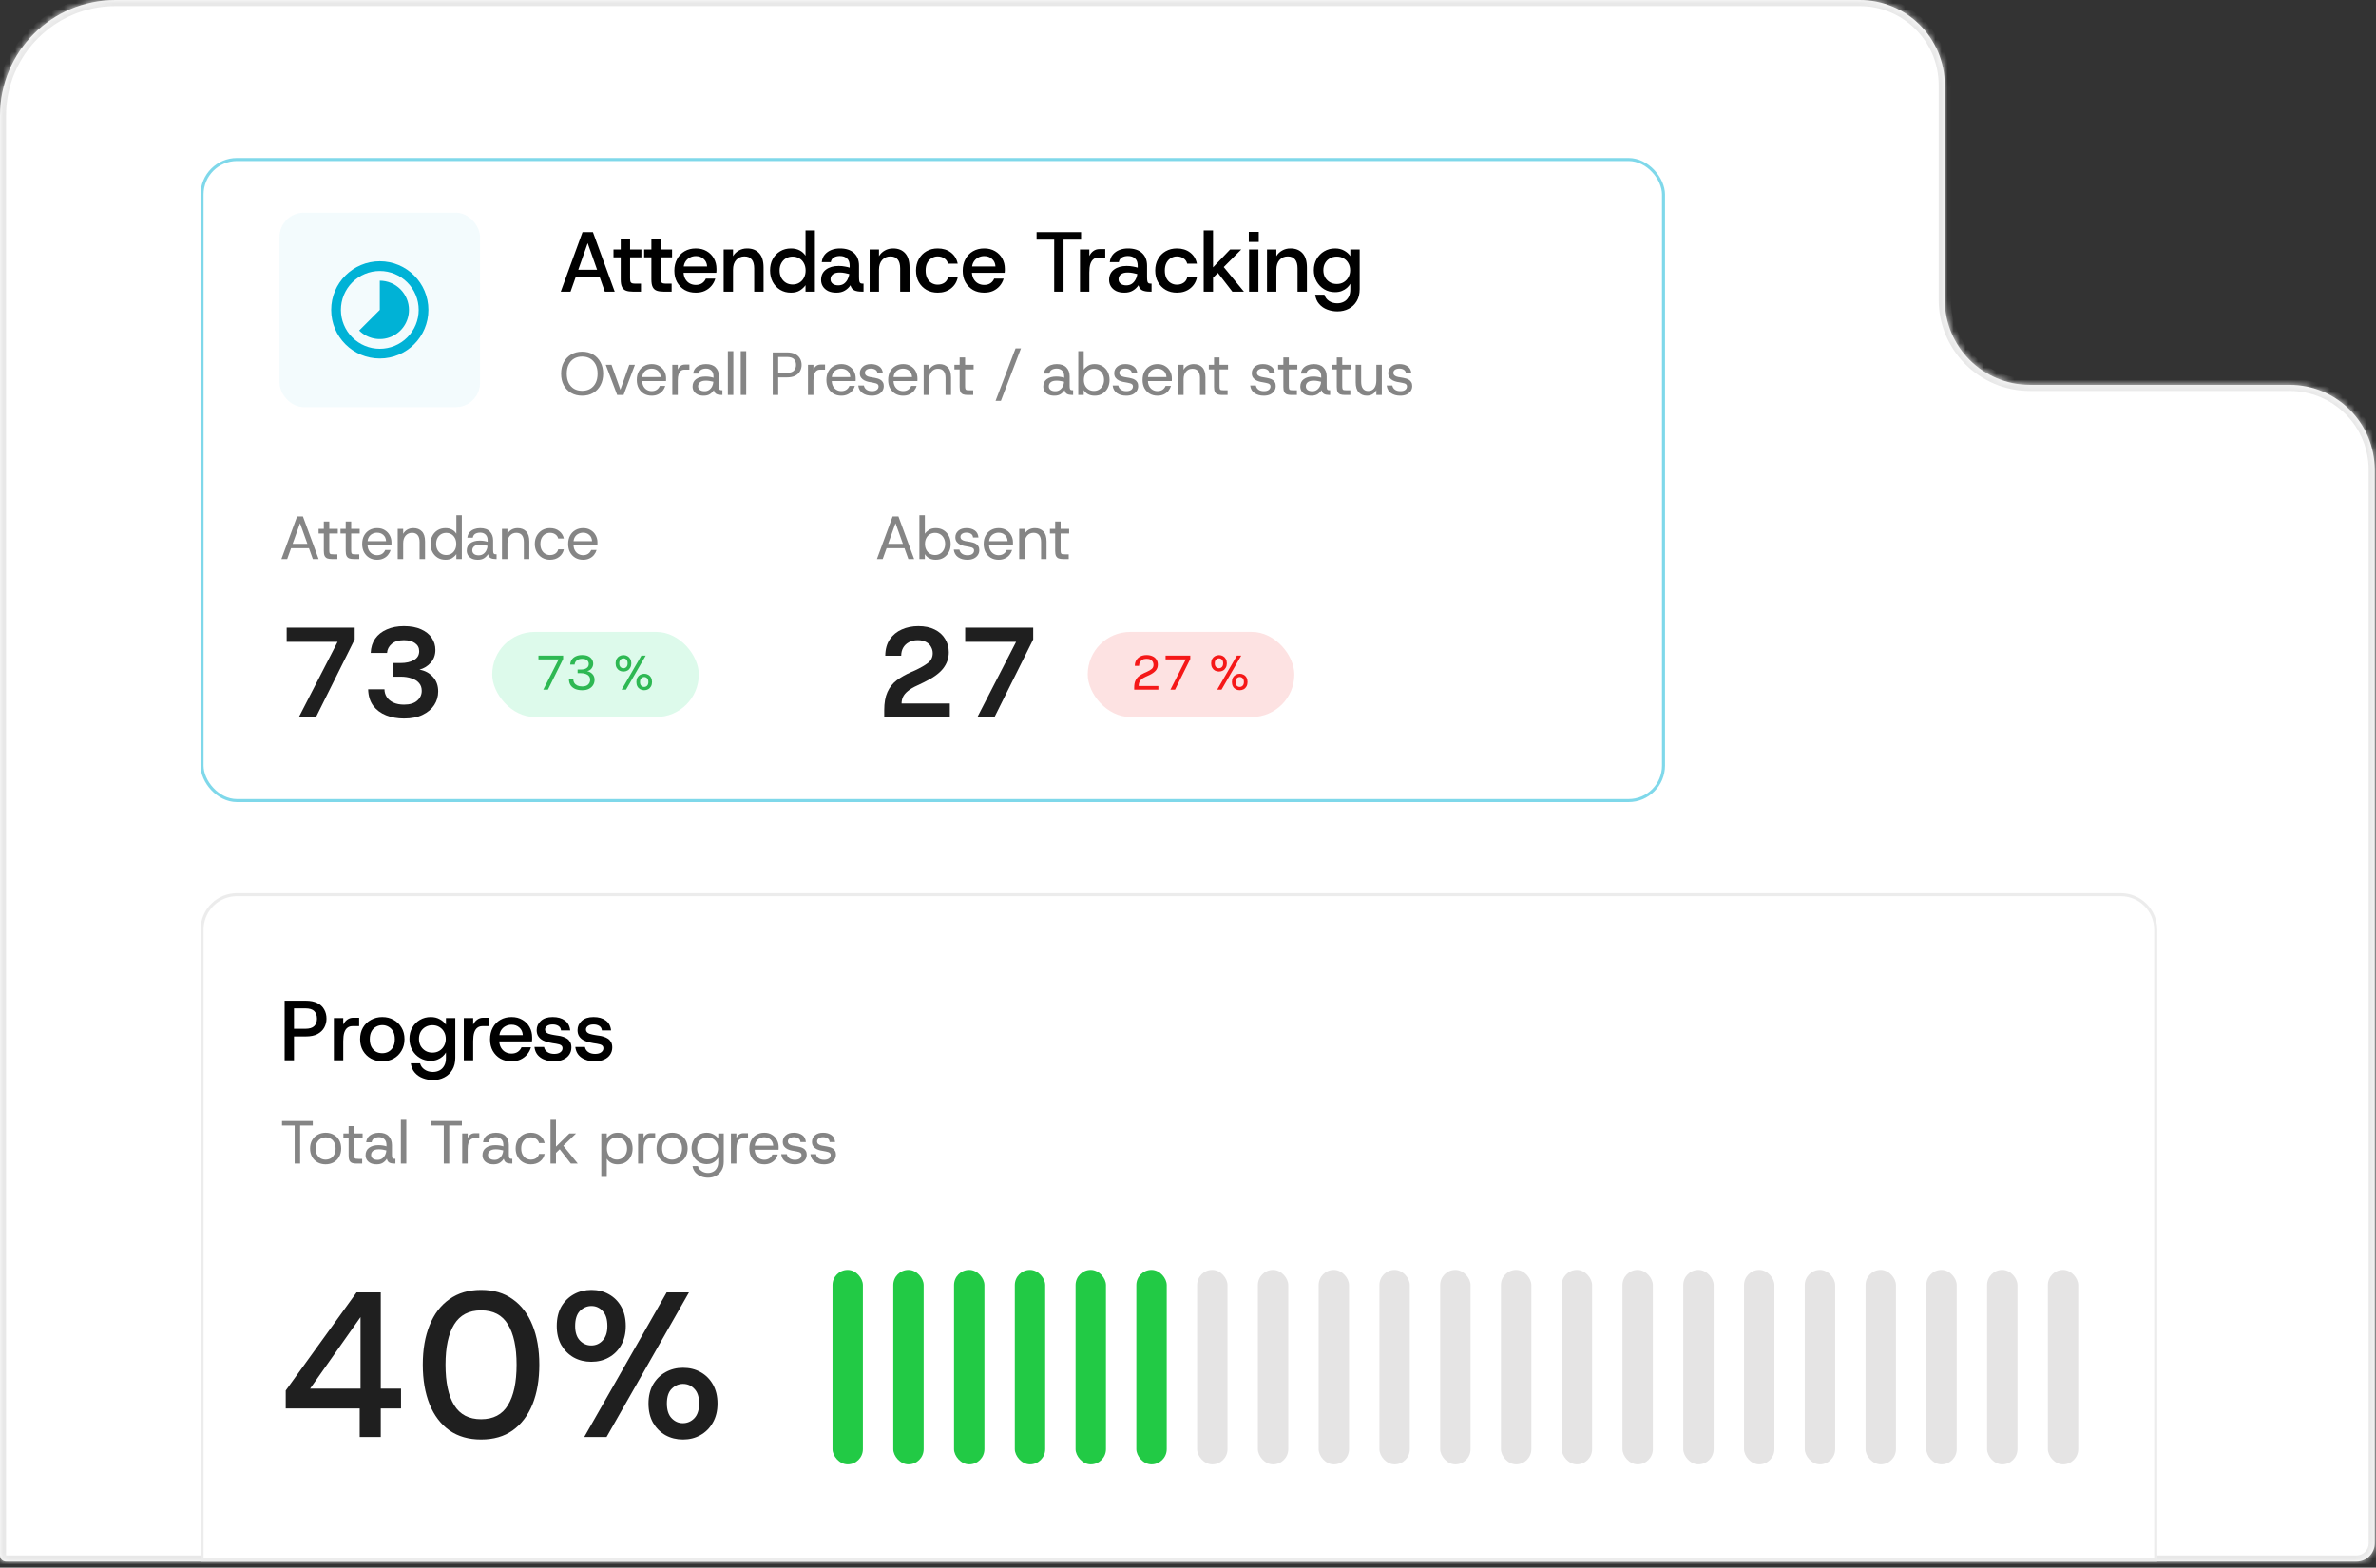 <svg width="391" height="258" viewBox="0 0 391 258" fill="none" xmlns="http://www.w3.org/2000/svg">
<rect x="0" y="0" width="391" height="258" fill="#333333" stroke="none"/>
<mask id="path-1-inside-1_1046_2772" fill="white">
<path d="M320.034 49.339C320.034 57.071 326.302 63.339 334.034 63.339H376.792C384.524 63.339 390.792 69.607 390.792 77.339V254C390.792 255.657 389.449 257 387.792 257H1C0.448 257 0 256.552 0 256V19C0 8.507 8.507 0 19 0H306.034C313.766 0 320.034 6.268 320.034 14V49.339Z"/>
</mask>
<path d="M320.034 49.339C320.034 57.071 326.302 63.339 334.034 63.339H376.792C384.524 63.339 390.792 69.607 390.792 77.339V254C390.792 255.657 389.449 257 387.792 257H1C0.448 257 0 256.552 0 256V19C0 8.507 8.507 0 19 0H306.034C313.766 0 320.034 6.268 320.034 14V49.339Z" fill="white"/>
<path d="M390.792 254L391.792 254V254H390.792ZM0 256H-1L-1 256L0 256ZM334.034 63.339V64.339H376.792V63.339V62.339H334.034V63.339ZM390.792 77.339H389.792V254H390.792H391.792V77.339H390.792ZM390.792 254L389.792 254C389.792 255.104 388.896 256 387.792 256V257V258C390.001 258 391.792 256.209 391.792 254L390.792 254ZM387.792 257V256H1V257V258H387.792V257ZM1 257V256L1 256L0 256L-1 256C-1 257.104 -0.105 258 1 258V257ZM0 256H1V19H0H-1V256H0ZM0 19H1C1 9.059 9.059 1 19 1V0V-1C7.954 -1 -1 7.954 -1 19H0ZM19 0V1H306.034V0V-1H19V0ZM320.034 14H319.034V49.339H320.034H321.034V14H320.034ZM306.034 0V1C313.214 1 319.034 6.82 319.034 14H320.034H321.034C321.034 5.716 314.318 -1 306.034 -1V0ZM376.792 63.339V64.339C383.972 64.339 389.792 70.159 389.792 77.339H390.792H391.792C391.792 69.055 385.076 62.339 376.792 62.339V63.339ZM334.034 63.339V62.339C326.854 62.339 321.034 56.519 321.034 49.339H320.034H319.034C319.034 57.623 325.75 64.339 334.034 64.339V63.339Z" fill="#E8E8E8" mask="url(#path-1-inside-1_1046_2772)"/>
<rect x="33" y="26" width="241" height="106" rx="6" fill="white"/>
<rect x="33.25" y="26.25" width="240.5" height="105.5" rx="5.75" stroke="#01B2D6" stroke-opacity="0.5" stroke-width="0.5"/>
<rect x="46" y="35" width="33" height="32" rx="4" fill="#00B2D6" fill-opacity="0.05"/>
<path d="M54.5 51C54.5 55.418 58.082 59 62.5 59C66.918 59 70.5 55.418 70.5 51C70.5 46.582 66.918 43 62.5 43C58.082 43 54.5 46.582 54.5 51ZM68.9 51C68.9 52.697 68.226 54.325 67.025 55.526C65.825 56.726 64.197 57.4 62.5 57.4C60.803 57.4 59.175 56.726 57.974 55.526C56.774 54.325 56.1 52.697 56.1 51C56.1 49.303 56.774 47.675 57.974 46.474C59.175 45.274 60.803 44.6 62.5 44.6C64.197 44.6 65.825 45.274 67.025 46.474C68.226 47.675 68.9 49.303 68.9 51ZM67.3 51C67.3 51.949 67.019 52.878 66.491 53.667C65.964 54.456 65.214 55.072 64.337 55.435C63.46 55.798 62.495 55.894 61.563 55.708C60.632 55.523 59.777 55.066 59.106 54.394L62.5 51V46.2C63.773 46.2 64.994 46.706 65.894 47.606C66.794 48.506 67.3 49.727 67.3 51Z" fill="#00B2D6"/>
<path d="M92.28 48L95.864 38.2H97.572L101.156 48H99.532L96.382 39.082H97.04L93.89 48H92.28ZM93.932 45.634L94.366 44.402H99.07L99.504 45.634H93.932ZM104.136 48C103.706 48 103.342 47.949 103.044 47.846C102.745 47.743 102.521 47.547 102.372 47.258C102.222 46.969 102.148 46.549 102.148 45.998V42.358H100.958V41.056H102.148V39.278H103.688V41.056H105.55V42.358H103.688V45.788C103.688 46.059 103.711 46.259 103.758 46.39C103.814 46.511 103.907 46.591 104.038 46.628C104.178 46.665 104.378 46.684 104.64 46.684H105.48V48H104.136ZM109.181 48C108.751 48 108.387 47.949 108.089 47.846C107.79 47.743 107.566 47.547 107.417 47.258C107.267 46.969 107.193 46.549 107.193 45.998V42.358H106.003V41.056H107.193V39.278H108.733V41.056H110.595V42.358H108.733V45.788C108.733 46.059 108.756 46.259 108.803 46.39C108.859 46.511 108.952 46.591 109.083 46.628C109.223 46.665 109.423 46.684 109.685 46.684H110.525V48H109.181ZM114.5 48.168C113.809 48.168 113.198 48.019 112.666 47.72C112.143 47.412 111.728 46.987 111.42 46.446C111.121 45.905 110.972 45.275 110.972 44.556C110.972 43.837 111.121 43.203 111.42 42.652C111.718 42.092 112.134 41.658 112.666 41.35C113.198 41.042 113.814 40.888 114.514 40.888C115.195 40.888 115.788 41.037 116.292 41.336C116.805 41.635 117.202 42.036 117.482 42.54C117.762 43.044 117.902 43.609 117.902 44.234C117.902 44.327 117.902 44.43 117.902 44.542C117.902 44.645 117.892 44.761 117.874 44.892H112.106V43.856H116.362C116.334 43.333 116.142 42.918 115.788 42.61C115.442 42.302 115.018 42.148 114.514 42.148C114.15 42.148 113.814 42.232 113.506 42.4C113.198 42.559 112.95 42.797 112.764 43.114C112.577 43.422 112.484 43.819 112.484 44.304V44.696C112.484 45.163 112.577 45.564 112.764 45.9C112.95 46.227 113.193 46.474 113.492 46.642C113.8 46.81 114.136 46.894 114.5 46.894C114.91 46.894 115.256 46.801 115.536 46.614C115.816 46.427 116.021 46.175 116.152 45.858H117.706C117.584 46.297 117.374 46.693 117.076 47.048C116.786 47.393 116.422 47.669 115.984 47.874C115.554 48.07 115.06 48.168 114.5 48.168ZM119.087 48V41.056H120.627V42.162C120.86 41.77 121.177 41.462 121.579 41.238C121.98 41.005 122.437 40.888 122.951 40.888C123.8 40.888 124.463 41.154 124.939 41.686C125.415 42.209 125.653 42.988 125.653 44.024V48H124.113V44.178C124.113 43.525 123.977 43.035 123.707 42.708C123.445 42.372 123.044 42.204 122.503 42.204C121.961 42.204 121.513 42.395 121.159 42.778C120.804 43.161 120.627 43.707 120.627 44.416V48H119.087ZM130.151 48.168C129.489 48.168 128.896 48.009 128.373 47.692C127.86 47.375 127.454 46.941 127.155 46.39C126.866 45.83 126.721 45.205 126.721 44.514C126.721 43.814 126.866 43.193 127.155 42.652C127.454 42.101 127.86 41.672 128.373 41.364C128.896 41.047 129.493 40.888 130.165 40.888C130.707 40.888 131.183 40.995 131.593 41.21C132.004 41.425 132.326 41.719 132.559 42.092V37.92H134.099V48H132.559V46.936C132.345 47.253 132.041 47.538 131.649 47.79C131.257 48.042 130.758 48.168 130.151 48.168ZM130.431 46.824C130.851 46.824 131.22 46.726 131.537 46.53C131.864 46.334 132.116 46.063 132.293 45.718C132.48 45.373 132.573 44.976 132.573 44.528C132.573 44.071 132.48 43.669 132.293 43.324C132.116 42.979 131.864 42.713 131.537 42.526C131.22 42.33 130.851 42.232 130.431 42.232C130.021 42.232 129.652 42.33 129.325 42.526C129.008 42.713 128.756 42.979 128.569 43.324C128.383 43.669 128.289 44.066 128.289 44.514C128.289 44.971 128.383 45.373 128.569 45.718C128.756 46.063 129.008 46.334 129.325 46.53C129.652 46.726 130.021 46.824 130.431 46.824ZM137.639 48.168C137.097 48.168 136.635 48.075 136.253 47.888C135.879 47.692 135.595 47.435 135.399 47.118C135.212 46.801 135.119 46.455 135.119 46.082C135.119 45.345 135.385 44.775 135.917 44.374C136.449 43.973 137.149 43.772 138.017 43.772C138.409 43.772 138.759 43.805 139.067 43.87C139.375 43.926 139.627 43.987 139.823 44.052V43.73C139.823 43.189 139.673 42.787 139.375 42.526C139.085 42.265 138.698 42.134 138.213 42.134C137.849 42.134 137.527 42.209 137.247 42.358C136.967 42.507 136.789 42.769 136.715 43.142H135.231C135.287 42.638 135.455 42.223 135.735 41.896C136.024 41.56 136.383 41.308 136.813 41.14C137.242 40.972 137.709 40.888 138.213 40.888C139.221 40.888 139.995 41.14 140.537 41.644C141.087 42.148 141.363 42.843 141.363 43.73V45.55C141.363 45.905 141.381 46.161 141.419 46.32C141.465 46.479 141.535 46.581 141.629 46.628C141.731 46.665 141.867 46.684 142.035 46.684H142.105V48H141.769C141.302 48 140.91 47.93 140.593 47.79C140.285 47.65 140.07 47.37 139.949 46.95C139.725 47.295 139.421 47.585 139.039 47.818C138.656 48.051 138.189 48.168 137.639 48.168ZM137.947 46.964C138.301 46.964 138.605 46.88 138.857 46.712C139.109 46.535 139.309 46.306 139.459 46.026C139.617 45.737 139.715 45.429 139.753 45.102C139.547 45.046 139.305 44.99 139.025 44.934C138.745 44.878 138.46 44.85 138.171 44.85C137.676 44.85 137.303 44.953 137.051 45.158C136.799 45.363 136.673 45.634 136.673 45.97C136.673 46.259 136.785 46.497 137.009 46.684C137.233 46.871 137.545 46.964 137.947 46.964ZM143.108 48V41.056H144.648V42.162C144.882 41.77 145.199 41.462 145.6 41.238C146.002 41.005 146.459 40.888 146.972 40.888C147.822 40.888 148.484 41.154 148.96 41.686C149.436 42.209 149.674 42.988 149.674 44.024V48H148.134V44.178C148.134 43.525 147.999 43.035 147.728 42.708C147.467 42.372 147.066 42.204 146.524 42.204C145.983 42.204 145.535 42.395 145.18 42.778C144.826 43.161 144.648 43.707 144.648 44.416V48H143.108ZM154.313 48.168C153.622 48.168 153.006 48.014 152.465 47.706C151.933 47.398 151.513 46.973 151.205 46.432C150.897 45.881 150.743 45.247 150.743 44.528C150.743 43.809 150.897 43.179 151.205 42.638C151.513 42.087 151.933 41.658 152.465 41.35C153.006 41.042 153.622 40.888 154.313 40.888C155.172 40.888 155.895 41.112 156.483 41.56C157.071 42.008 157.444 42.619 157.603 43.394H156.007C155.914 43.021 155.713 42.731 155.405 42.526C155.097 42.311 154.728 42.204 154.299 42.204C153.954 42.204 153.627 42.297 153.319 42.484C153.02 42.661 152.778 42.923 152.591 43.268C152.414 43.604 152.325 44.024 152.325 44.528C152.325 45.023 152.414 45.447 152.591 45.802C152.778 46.147 153.02 46.409 153.319 46.586C153.627 46.763 153.954 46.852 154.299 46.852C154.728 46.852 155.097 46.749 155.405 46.544C155.713 46.339 155.914 46.045 156.007 45.662H157.603C157.454 46.409 157.08 47.015 156.483 47.482C155.895 47.939 155.172 48.168 154.313 48.168ZM161.955 48.168C161.264 48.168 160.653 48.019 160.121 47.72C159.598 47.412 159.183 46.987 158.875 46.446C158.576 45.905 158.427 45.275 158.427 44.556C158.427 43.837 158.576 43.203 158.875 42.652C159.173 42.092 159.589 41.658 160.121 41.35C160.653 41.042 161.269 40.888 161.969 40.888C162.65 40.888 163.243 41.037 163.747 41.336C164.26 41.635 164.657 42.036 164.937 42.54C165.217 43.044 165.357 43.609 165.357 44.234C165.357 44.327 165.357 44.43 165.357 44.542C165.357 44.645 165.347 44.761 165.329 44.892H159.561V43.856H163.817C163.789 43.333 163.597 42.918 163.243 42.61C162.897 42.302 162.473 42.148 161.969 42.148C161.605 42.148 161.269 42.232 160.961 42.4C160.653 42.559 160.405 42.797 160.219 43.114C160.032 43.422 159.939 43.819 159.939 44.304V44.696C159.939 45.163 160.032 45.564 160.219 45.9C160.405 46.227 160.648 46.474 160.947 46.642C161.255 46.81 161.591 46.894 161.955 46.894C162.365 46.894 162.711 46.801 162.991 46.614C163.271 46.427 163.476 46.175 163.607 45.858H165.161C165.039 46.297 164.829 46.693 164.531 47.048C164.241 47.393 163.877 47.669 163.439 47.874C163.009 48.07 162.515 48.168 161.955 48.168ZM173.481 48V39.446H170.583V38.2H177.905V39.446H175.021V48H173.481ZM177.725 48V41.056H179.265V42.134C179.433 41.779 179.657 41.504 179.937 41.308C180.217 41.103 180.544 41 180.917 41H181.883V42.386H180.763C180.446 42.386 180.175 42.475 179.951 42.652C179.727 42.82 179.555 43.086 179.433 43.45C179.321 43.814 179.265 44.276 179.265 44.836V48H177.725ZM185.039 48.168C184.498 48.168 184.036 48.075 183.653 47.888C183.28 47.692 182.995 47.435 182.799 47.118C182.612 46.801 182.519 46.455 182.519 46.082C182.519 45.345 182.785 44.775 183.317 44.374C183.849 43.973 184.549 43.772 185.417 43.772C185.809 43.772 186.159 43.805 186.467 43.87C186.775 43.926 187.027 43.987 187.223 44.052V43.73C187.223 43.189 187.074 42.787 186.775 42.526C186.486 42.265 186.098 42.134 185.613 42.134C185.249 42.134 184.927 42.209 184.647 42.358C184.367 42.507 184.19 42.769 184.115 43.142H182.631C182.687 42.638 182.855 42.223 183.135 41.896C183.424 41.56 183.784 41.308 184.213 41.14C184.642 40.972 185.109 40.888 185.613 40.888C186.621 40.888 187.396 41.14 187.937 41.644C188.488 42.148 188.763 42.843 188.763 43.73V45.55C188.763 45.905 188.782 46.161 188.819 46.32C188.866 46.479 188.936 46.581 189.029 46.628C189.132 46.665 189.267 46.684 189.435 46.684H189.505V48H189.169C188.702 48 188.31 47.93 187.993 47.79C187.685 47.65 187.47 47.37 187.349 46.95C187.125 47.295 186.822 47.585 186.439 47.818C186.056 48.051 185.59 48.168 185.039 48.168ZM185.347 46.964C185.702 46.964 186.005 46.88 186.257 46.712C186.509 46.535 186.71 46.306 186.859 46.026C187.018 45.737 187.116 45.429 187.153 45.102C186.948 45.046 186.705 44.99 186.425 44.934C186.145 44.878 185.86 44.85 185.571 44.85C185.076 44.85 184.703 44.953 184.451 45.158C184.199 45.363 184.073 45.634 184.073 45.97C184.073 46.259 184.185 46.497 184.409 46.684C184.633 46.871 184.946 46.964 185.347 46.964ZM193.674 48.168C192.984 48.168 192.368 48.014 191.826 47.706C191.294 47.398 190.874 46.973 190.566 46.432C190.258 45.881 190.104 45.247 190.104 44.528C190.104 43.809 190.258 43.179 190.566 42.638C190.874 42.087 191.294 41.658 191.826 41.35C192.368 41.042 192.984 40.888 193.674 40.888C194.533 40.888 195.256 41.112 195.844 41.56C196.432 42.008 196.806 42.619 196.964 43.394H195.368C195.275 43.021 195.074 42.731 194.766 42.526C194.458 42.311 194.09 42.204 193.66 42.204C193.315 42.204 192.988 42.297 192.68 42.484C192.382 42.661 192.139 42.923 191.952 43.268C191.775 43.604 191.686 44.024 191.686 44.528C191.686 45.023 191.775 45.447 191.952 45.802C192.139 46.147 192.382 46.409 192.68 46.586C192.988 46.763 193.315 46.852 193.66 46.852C194.09 46.852 194.458 46.749 194.766 46.544C195.074 46.339 195.275 46.045 195.368 45.662H196.964C196.815 46.409 196.442 47.015 195.844 47.482C195.256 47.939 194.533 48.168 193.674 48.168ZM199.496 45.844L198.894 44.766L202.436 41.056H204.27L199.496 45.844ZM198.082 48V37.92H199.622V48H198.082ZM202.8 48L200.028 44.416L200.98 43.464L204.704 48H202.8ZM205.548 48V41.056H207.088V48H205.548ZM205.506 39.824V38.158H207.144V39.824H205.506ZM208.501 48V41.056H210.041V42.162C210.274 41.77 210.591 41.462 210.993 41.238C211.394 41.005 211.851 40.888 212.365 40.888C213.214 40.888 213.877 41.154 214.353 41.686C214.829 42.209 215.067 42.988 215.067 44.024V48H213.527V44.178C213.527 43.525 213.391 43.035 213.121 42.708C212.859 42.372 212.458 42.204 211.917 42.204C211.375 42.204 210.927 42.395 210.573 42.778C210.218 43.161 210.041 43.707 210.041 44.416V48H208.501ZM220.097 51.248C219.491 51.248 218.926 51.145 218.403 50.94C217.881 50.744 217.442 50.441 217.087 50.03C216.733 49.629 216.513 49.12 216.429 48.504H217.955C218.067 48.933 218.315 49.274 218.697 49.526C219.08 49.787 219.537 49.918 220.069 49.918C220.461 49.918 220.821 49.834 221.147 49.666C221.474 49.498 221.731 49.246 221.917 48.91C222.113 48.574 222.211 48.149 222.211 47.636V46.712C222.071 46.955 221.885 47.179 221.651 47.384C221.418 47.589 221.138 47.757 220.811 47.888C220.485 48.019 220.111 48.084 219.691 48.084C219.038 48.084 218.445 47.925 217.913 47.608C217.391 47.291 216.975 46.861 216.667 46.32C216.359 45.769 216.205 45.153 216.205 44.472C216.205 43.791 216.359 43.179 216.667 42.638C216.975 42.097 217.391 41.672 217.913 41.364C218.445 41.047 219.043 40.888 219.705 40.888C220.275 40.888 220.774 41.009 221.203 41.252C221.642 41.495 221.978 41.793 222.211 42.148V41.056H223.751V47.58C223.751 48.364 223.588 49.027 223.261 49.568C222.935 50.119 222.496 50.534 221.945 50.814C221.395 51.103 220.779 51.248 220.097 51.248ZM219.985 46.74C220.415 46.74 220.793 46.642 221.119 46.446C221.446 46.25 221.703 45.984 221.889 45.648C222.085 45.303 222.183 44.915 222.183 44.486C222.183 44.038 222.085 43.646 221.889 43.31C221.703 42.974 221.446 42.713 221.119 42.526C220.793 42.33 220.415 42.232 219.985 42.232C219.556 42.232 219.173 42.33 218.837 42.526C218.511 42.713 218.249 42.974 218.053 43.31C217.867 43.646 217.773 44.033 217.773 44.472C217.773 44.911 217.867 45.303 218.053 45.648C218.249 45.984 218.511 46.25 218.837 46.446C219.173 46.642 219.556 46.74 219.985 46.74Z" fill="black"/>
<path d="M95.8 65.12C95.113 65.12 94.51 64.97 93.99 64.67C93.47 64.363 93.063 63.94 92.77 63.4C92.483 62.853 92.34 62.22 92.34 61.5C92.34 60.787 92.483 60.16 92.77 59.62C93.063 59.073 93.47 58.647 93.99 58.34C94.51 58.033 95.113 57.88 95.8 57.88C96.493 57.88 97.097 58.033 97.61 58.34C98.13 58.647 98.533 59.073 98.82 59.62C99.113 60.16 99.26 60.787 99.26 61.5C99.26 62.22 99.113 62.853 98.82 63.4C98.533 63.94 98.13 64.363 97.61 64.67C97.097 64.97 96.493 65.12 95.8 65.12ZM95.8 64.32C96.307 64.32 96.75 64.21 97.13 63.99C97.51 63.763 97.807 63.44 98.02 63.02C98.233 62.593 98.34 62.087 98.34 61.5C98.34 60.913 98.233 60.41 98.02 59.99C97.807 59.57 97.51 59.247 97.13 59.02C96.75 58.793 96.307 58.68 95.8 58.68C95.3 58.68 94.857 58.793 94.47 59.02C94.09 59.247 93.793 59.57 93.58 59.99C93.373 60.41 93.27 60.913 93.27 61.5C93.27 62.087 93.373 62.593 93.58 63.02C93.793 63.44 94.09 63.763 94.47 63.99C94.857 64.21 95.3 64.32 95.8 64.32ZM101.564 65L99.684 60.04H100.634L102.094 64.14L103.554 60.04H104.484L102.614 65H101.564ZM107.251 65.12C106.771 65.12 106.344 65.013 105.971 64.8C105.604 64.58 105.314 64.277 105.101 63.89C104.894 63.503 104.791 63.05 104.791 62.53C104.791 62.003 104.894 61.547 105.101 61.16C105.307 60.767 105.597 60.463 105.971 60.25C106.344 60.03 106.774 59.92 107.261 59.92C107.747 59.92 108.164 60.03 108.511 60.25C108.864 60.463 109.134 60.747 109.321 61.1C109.514 61.453 109.611 61.84 109.611 62.26C109.611 62.327 109.611 62.4 109.611 62.48C109.611 62.553 109.607 62.633 109.601 62.72H105.461V62.06H108.721C108.701 61.627 108.551 61.287 108.271 61.04C107.997 60.793 107.654 60.67 107.241 60.67C106.961 60.67 106.701 60.733 106.461 60.86C106.221 60.98 106.027 61.163 105.881 61.41C105.741 61.65 105.671 61.95 105.671 62.31V62.58C105.671 62.973 105.744 63.303 105.891 63.57C106.037 63.837 106.231 64.037 106.471 64.17C106.711 64.303 106.967 64.37 107.241 64.37C107.574 64.37 107.854 64.293 108.081 64.14C108.307 63.987 108.474 63.777 108.581 63.51H109.471C109.384 63.81 109.241 64.083 109.041 64.33C108.841 64.577 108.587 64.77 108.281 64.91C107.981 65.05 107.637 65.12 107.251 65.12ZM110.637 65V60.04H111.537V60.82C111.65 60.56 111.804 60.36 111.997 60.22C112.19 60.073 112.427 60 112.707 60H113.447V60.84H112.617C112.404 60.84 112.214 60.9 112.047 61.02C111.887 61.14 111.76 61.333 111.667 61.6C111.58 61.86 111.537 62.207 111.537 62.64V65H110.637ZM115.801 65.12C115.401 65.12 115.064 65.053 114.791 64.92C114.518 64.78 114.311 64.597 114.171 64.37C114.038 64.137 113.971 63.89 113.971 63.63C113.971 63.09 114.164 62.68 114.551 62.4C114.944 62.113 115.458 61.97 116.091 61.97C116.371 61.97 116.624 61.99 116.851 62.03C117.078 62.07 117.264 62.117 117.411 62.17V61.95C117.411 61.523 117.298 61.203 117.071 60.99C116.851 60.77 116.554 60.66 116.181 60.66C115.874 60.66 115.608 60.723 115.381 60.85C115.161 60.977 115.024 61.19 114.971 61.49H114.071C114.111 61.137 114.231 60.843 114.431 60.61C114.638 60.377 114.894 60.203 115.201 60.09C115.508 59.977 115.834 59.92 116.181 59.92C116.888 59.92 117.418 60.107 117.771 60.48C118.131 60.847 118.311 61.337 118.311 61.95V63.44C118.311 63.68 118.324 63.857 118.351 63.97C118.384 64.083 118.438 64.153 118.511 64.18C118.584 64.207 118.684 64.22 118.811 64.22H118.881V65H118.691C118.364 65 118.098 64.947 117.891 64.84C117.684 64.733 117.544 64.52 117.471 64.2C117.318 64.46 117.104 64.68 116.831 64.86C116.564 65.033 116.221 65.12 115.801 65.12ZM115.941 64.39C116.234 64.39 116.484 64.317 116.691 64.17C116.904 64.023 117.071 63.83 117.191 63.59C117.311 63.35 117.378 63.097 117.391 62.83C117.238 62.783 117.051 62.743 116.831 62.71C116.611 62.67 116.391 62.65 116.171 62.65C115.718 62.65 115.388 62.74 115.181 62.92C114.981 63.093 114.881 63.313 114.881 63.58C114.881 63.813 114.971 64.007 115.151 64.16C115.338 64.313 115.601 64.39 115.941 64.39ZM119.778 65V57.8H120.678V65H119.778ZM121.897 65V57.8H122.797V65H121.897ZM127.163 65V58H129.503C130.049 58 130.499 58.09 130.853 58.27C131.213 58.45 131.479 58.697 131.653 59.01C131.826 59.317 131.913 59.667 131.913 60.06C131.913 60.433 131.826 60.777 131.653 61.09C131.486 61.397 131.226 61.643 130.873 61.83C130.519 62.017 130.063 62.11 129.503 62.11H128.063V65H127.163ZM128.063 61.36H129.483C130.023 61.36 130.409 61.243 130.643 61.01C130.876 60.77 130.993 60.453 130.993 60.06C130.993 59.64 130.876 59.317 130.643 59.09C130.409 58.863 130.023 58.75 129.483 58.75H128.063V61.36ZM132.961 65V60.04H133.861V60.82C133.975 60.56 134.128 60.36 134.321 60.22C134.515 60.073 134.751 60 135.031 60H135.771V60.84H134.941C134.728 60.84 134.538 60.9 134.371 61.02C134.211 61.14 134.085 61.333 133.991 61.6C133.905 61.86 133.861 62.207 133.861 62.64V65H132.961ZM138.452 65.12C137.972 65.12 137.545 65.013 137.172 64.8C136.805 64.58 136.515 64.277 136.302 63.89C136.095 63.503 135.992 63.05 135.992 62.53C135.992 62.003 136.095 61.547 136.302 61.16C136.509 60.767 136.799 60.463 137.172 60.25C137.545 60.03 137.975 59.92 138.462 59.92C138.949 59.92 139.365 60.03 139.712 60.25C140.065 60.463 140.335 60.747 140.522 61.1C140.715 61.453 140.812 61.84 140.812 62.26C140.812 62.327 140.812 62.4 140.812 62.48C140.812 62.553 140.809 62.633 140.802 62.72H136.662V62.06H139.922C139.902 61.627 139.752 61.287 139.472 61.04C139.199 60.793 138.855 60.67 138.442 60.67C138.162 60.67 137.902 60.733 137.662 60.86C137.422 60.98 137.229 61.163 137.082 61.41C136.942 61.65 136.872 61.95 136.872 62.31V62.58C136.872 62.973 136.945 63.303 137.092 63.57C137.239 63.837 137.432 64.037 137.672 64.17C137.912 64.303 138.169 64.37 138.442 64.37C138.775 64.37 139.055 64.293 139.282 64.14C139.509 63.987 139.675 63.777 139.782 63.51H140.672C140.585 63.81 140.442 64.083 140.242 64.33C140.042 64.577 139.789 64.77 139.482 64.91C139.182 65.05 138.839 65.12 138.452 65.12ZM143.466 65.12C142.859 65.12 142.352 64.98 141.946 64.7C141.539 64.413 141.302 63.997 141.236 63.45H142.166C142.219 63.737 142.362 63.963 142.596 64.13C142.829 64.297 143.129 64.38 143.496 64.38C143.842 64.38 144.109 64.307 144.296 64.16C144.482 64.013 144.576 63.827 144.576 63.6C144.576 63.433 144.516 63.307 144.396 63.22C144.282 63.127 144.069 63.053 143.756 63C143.629 62.973 143.492 62.947 143.346 62.92C143.206 62.893 143.072 62.87 142.946 62.85C142.719 62.803 142.492 62.727 142.266 62.62C142.046 62.513 141.862 62.363 141.716 62.17C141.569 61.977 141.496 61.727 141.496 61.42C141.496 60.993 141.659 60.637 141.986 60.35C142.312 60.063 142.759 59.92 143.326 59.92C143.872 59.92 144.326 60.047 144.686 60.3C145.046 60.547 145.249 60.933 145.296 61.46H144.406C144.379 61.173 144.262 60.97 144.056 60.85C143.856 60.723 143.609 60.66 143.316 60.66C143.029 60.66 142.792 60.723 142.606 60.85C142.426 60.977 142.336 61.143 142.336 61.35C142.336 61.71 142.606 61.943 143.146 62.05C143.226 62.057 143.309 62.07 143.396 62.09C143.489 62.103 143.582 62.12 143.676 62.14C143.769 62.153 143.852 62.167 143.926 62.18C144.086 62.207 144.252 62.247 144.426 62.3C144.599 62.347 144.762 62.42 144.916 62.52C145.069 62.613 145.192 62.743 145.286 62.91C145.386 63.07 145.436 63.277 145.436 63.53C145.436 63.837 145.356 64.11 145.196 64.35C145.036 64.59 144.809 64.78 144.516 64.92C144.222 65.053 143.872 65.12 143.466 65.12ZM148.618 65.12C148.138 65.12 147.711 65.013 147.338 64.8C146.971 64.58 146.681 64.277 146.468 63.89C146.261 63.503 146.158 63.05 146.158 62.53C146.158 62.003 146.261 61.547 146.468 61.16C146.675 60.767 146.965 60.463 147.338 60.25C147.711 60.03 148.141 59.92 148.628 59.92C149.115 59.92 149.531 60.03 149.878 60.25C150.231 60.463 150.501 60.747 150.688 61.1C150.881 61.453 150.978 61.84 150.978 62.26C150.978 62.327 150.978 62.4 150.978 62.48C150.978 62.553 150.975 62.633 150.968 62.72H146.828V62.06H150.088C150.068 61.627 149.918 61.287 149.638 61.04C149.365 60.793 149.021 60.67 148.608 60.67C148.328 60.67 148.068 60.733 147.828 60.86C147.588 60.98 147.395 61.163 147.248 61.41C147.108 61.65 147.038 61.95 147.038 62.31V62.58C147.038 62.973 147.111 63.303 147.258 63.57C147.405 63.837 147.598 64.037 147.838 64.17C148.078 64.303 148.335 64.37 148.608 64.37C148.941 64.37 149.221 64.293 149.448 64.14C149.675 63.987 149.841 63.777 149.948 63.51H150.838C150.751 63.81 150.608 64.083 150.408 64.33C150.208 64.577 149.955 64.77 149.648 64.91C149.348 65.05 149.005 65.12 148.618 65.12ZM152.004 65V60.04H152.904V60.86C153.064 60.567 153.291 60.337 153.584 60.17C153.878 60.003 154.211 59.92 154.584 59.92C155.171 59.92 155.638 60.1 155.984 60.46C156.331 60.82 156.504 61.373 156.504 62.12V65H155.604V62.21C155.604 61.703 155.498 61.323 155.284 61.07C155.078 60.817 154.768 60.69 154.354 60.69C153.934 60.69 153.588 60.843 153.314 61.15C153.041 61.45 152.904 61.877 152.904 62.43V65H152.004ZM159.211 65C158.931 65 158.695 64.967 158.501 64.9C158.308 64.827 158.161 64.693 158.061 64.5C157.968 64.307 157.921 64.033 157.921 63.68V60.8H157.061V60.04H157.921V58.83H158.821V60.04H160.221V60.8H158.821V63.54C158.821 63.753 158.838 63.91 158.871 64.01C158.905 64.11 158.975 64.173 159.081 64.2C159.188 64.22 159.341 64.23 159.541 64.23H160.151V65H159.211ZM163.832 65.97L167.122 57.34H168.012L164.712 65.97H163.832ZM173.516 65.12C173.116 65.12 172.779 65.053 172.506 64.92C172.233 64.78 172.026 64.597 171.886 64.37C171.753 64.137 171.686 63.89 171.686 63.63C171.686 63.09 171.879 62.68 172.266 62.4C172.659 62.113 173.173 61.97 173.806 61.97C174.086 61.97 174.339 61.99 174.566 62.03C174.793 62.07 174.979 62.117 175.126 62.17V61.95C175.126 61.523 175.013 61.203 174.786 60.99C174.566 60.77 174.269 60.66 173.896 60.66C173.589 60.66 173.323 60.723 173.096 60.85C172.876 60.977 172.739 61.19 172.686 61.49H171.786C171.826 61.137 171.946 60.843 172.146 60.61C172.353 60.377 172.609 60.203 172.916 60.09C173.223 59.977 173.549 59.92 173.896 59.92C174.603 59.92 175.133 60.107 175.486 60.48C175.846 60.847 176.026 61.337 176.026 61.95V63.44C176.026 63.68 176.039 63.857 176.066 63.97C176.099 64.083 176.153 64.153 176.226 64.18C176.299 64.207 176.399 64.22 176.526 64.22H176.596V65H176.406C176.079 65 175.813 64.947 175.606 64.84C175.399 64.733 175.259 64.52 175.186 64.2C175.033 64.46 174.819 64.68 174.546 64.86C174.279 65.033 173.936 65.12 173.516 65.12ZM173.656 64.39C173.949 64.39 174.199 64.317 174.406 64.17C174.619 64.023 174.786 63.83 174.906 63.59C175.026 63.35 175.093 63.097 175.106 62.83C174.953 62.783 174.766 62.743 174.546 62.71C174.326 62.67 174.106 62.65 173.886 62.65C173.433 62.65 173.103 62.74 172.896 62.92C172.696 63.093 172.596 63.313 172.596 63.58C172.596 63.813 172.686 64.007 172.866 64.16C173.053 64.313 173.316 64.39 173.656 64.39ZM180.133 65.12C179.726 65.12 179.369 65.04 179.063 64.88C178.756 64.713 178.516 64.483 178.343 64.19V65H177.443V57.8H178.343V60.85C178.503 60.61 178.729 60.397 179.023 60.21C179.316 60.017 179.689 59.92 180.143 59.92C180.629 59.92 181.056 60.033 181.423 60.26C181.789 60.487 182.076 60.797 182.283 61.19C182.489 61.583 182.593 62.03 182.593 62.53C182.593 63.03 182.489 63.477 182.283 63.87C182.076 64.257 181.789 64.563 181.423 64.79C181.056 65.01 180.626 65.12 180.133 65.12ZM180.013 64.34C180.339 64.34 180.626 64.263 180.873 64.11C181.126 63.957 181.323 63.743 181.463 63.47C181.609 63.197 181.683 62.88 181.683 62.52C181.683 62.16 181.609 61.843 181.463 61.57C181.323 61.297 181.126 61.083 180.873 60.93C180.626 60.777 180.339 60.7 180.013 60.7C179.693 60.7 179.406 60.777 179.153 60.93C178.906 61.083 178.713 61.297 178.573 61.57C178.433 61.843 178.363 62.16 178.363 62.52C178.363 62.88 178.433 63.197 178.573 63.47C178.713 63.743 178.906 63.957 179.153 64.11C179.406 64.263 179.693 64.34 180.013 64.34ZM185.331 65.12C184.724 65.12 184.217 64.98 183.811 64.7C183.404 64.413 183.167 63.997 183.101 63.45H184.031C184.084 63.737 184.227 63.963 184.461 64.13C184.694 64.297 184.994 64.38 185.361 64.38C185.707 64.38 185.974 64.307 186.161 64.16C186.347 64.013 186.441 63.827 186.441 63.6C186.441 63.433 186.381 63.307 186.261 63.22C186.147 63.127 185.934 63.053 185.621 63C185.494 62.973 185.357 62.947 185.211 62.92C185.071 62.893 184.937 62.87 184.811 62.85C184.584 62.803 184.357 62.727 184.131 62.62C183.911 62.513 183.727 62.363 183.581 62.17C183.434 61.977 183.361 61.727 183.361 61.42C183.361 60.993 183.524 60.637 183.851 60.35C184.177 60.063 184.624 59.92 185.191 59.92C185.737 59.92 186.191 60.047 186.551 60.3C186.911 60.547 187.114 60.933 187.161 61.46H186.271C186.244 61.173 186.127 60.97 185.921 60.85C185.721 60.723 185.474 60.66 185.181 60.66C184.894 60.66 184.657 60.723 184.471 60.85C184.291 60.977 184.201 61.143 184.201 61.35C184.201 61.71 184.471 61.943 185.011 62.05C185.091 62.057 185.174 62.07 185.261 62.09C185.354 62.103 185.447 62.12 185.541 62.14C185.634 62.153 185.717 62.167 185.791 62.18C185.951 62.207 186.117 62.247 186.291 62.3C186.464 62.347 186.627 62.42 186.781 62.52C186.934 62.613 187.057 62.743 187.151 62.91C187.251 63.07 187.301 63.277 187.301 63.53C187.301 63.837 187.221 64.11 187.061 64.35C186.901 64.59 186.674 64.78 186.381 64.92C186.087 65.053 185.737 65.12 185.331 65.12ZM190.483 65.12C190.003 65.12 189.576 65.013 189.203 64.8C188.836 64.58 188.546 64.277 188.333 63.89C188.126 63.503 188.023 63.05 188.023 62.53C188.023 62.003 188.126 61.547 188.333 61.16C188.54 60.767 188.83 60.463 189.203 60.25C189.576 60.03 190.006 59.92 190.493 59.92C190.98 59.92 191.396 60.03 191.743 60.25C192.096 60.463 192.366 60.747 192.553 61.1C192.746 61.453 192.843 61.84 192.843 62.26C192.843 62.327 192.843 62.4 192.843 62.48C192.843 62.553 192.84 62.633 192.833 62.72H188.693V62.06H191.953C191.933 61.627 191.783 61.287 191.503 61.04C191.23 60.793 190.886 60.67 190.473 60.67C190.193 60.67 189.933 60.733 189.693 60.86C189.453 60.98 189.26 61.163 189.113 61.41C188.973 61.65 188.903 61.95 188.903 62.31V62.58C188.903 62.973 188.976 63.303 189.123 63.57C189.27 63.837 189.463 64.037 189.703 64.17C189.943 64.303 190.2 64.37 190.473 64.37C190.806 64.37 191.086 64.293 191.313 64.14C191.54 63.987 191.706 63.777 191.813 63.51H192.703C192.616 63.81 192.473 64.083 192.273 64.33C192.073 64.577 191.82 64.77 191.513 64.91C191.213 65.05 190.87 65.12 190.483 65.12ZM193.87 65V60.04H194.77V60.86C194.93 60.567 195.156 60.337 195.45 60.17C195.743 60.003 196.076 59.92 196.45 59.92C197.036 59.92 197.503 60.1 197.85 60.46C198.196 60.82 198.37 61.373 198.37 62.12V65H197.47V62.21C197.47 61.703 197.363 61.323 197.15 61.07C196.943 60.817 196.633 60.69 196.22 60.69C195.8 60.69 195.453 60.843 195.18 61.15C194.906 61.45 194.77 61.877 194.77 62.43V65H193.87ZM201.076 65C200.796 65 200.56 64.967 200.366 64.9C200.173 64.827 200.026 64.693 199.926 64.5C199.833 64.307 199.786 64.033 199.786 63.68V60.8H198.926V60.04H199.786V58.83H200.686V60.04H202.086V60.8H200.686V63.54C200.686 63.753 200.703 63.91 200.736 64.01C200.77 64.11 200.84 64.173 200.946 64.2C201.053 64.22 201.206 64.23 201.406 64.23H202.016V65H201.076ZM207.968 65.12C207.361 65.12 206.854 64.98 206.448 64.7C206.041 64.413 205.804 63.997 205.738 63.45H206.668C206.721 63.737 206.864 63.963 207.098 64.13C207.331 64.297 207.631 64.38 207.998 64.38C208.344 64.38 208.611 64.307 208.798 64.16C208.984 64.013 209.078 63.827 209.078 63.6C209.078 63.433 209.018 63.307 208.898 63.22C208.784 63.127 208.571 63.053 208.258 63C208.131 62.973 207.994 62.947 207.848 62.92C207.708 62.893 207.574 62.87 207.448 62.85C207.221 62.803 206.994 62.727 206.768 62.62C206.548 62.513 206.364 62.363 206.218 62.17C206.071 61.977 205.998 61.727 205.998 61.42C205.998 60.993 206.161 60.637 206.488 60.35C206.814 60.063 207.261 59.92 207.828 59.92C208.374 59.92 208.828 60.047 209.188 60.3C209.548 60.547 209.751 60.933 209.798 61.46H208.908C208.881 61.173 208.764 60.97 208.558 60.85C208.358 60.723 208.111 60.66 207.818 60.66C207.531 60.66 207.294 60.723 207.108 60.85C206.928 60.977 206.838 61.143 206.838 61.35C206.838 61.71 207.108 61.943 207.648 62.05C207.728 62.057 207.811 62.07 207.898 62.09C207.991 62.103 208.084 62.12 208.178 62.14C208.271 62.153 208.354 62.167 208.428 62.18C208.588 62.207 208.754 62.247 208.928 62.3C209.101 62.347 209.264 62.42 209.418 62.52C209.571 62.613 209.694 62.743 209.788 62.91C209.888 63.07 209.938 63.277 209.938 63.53C209.938 63.837 209.858 64.11 209.698 64.35C209.538 64.59 209.311 64.78 209.018 64.92C208.724 65.053 208.374 65.12 207.968 65.12ZM212.483 65C212.203 65 211.966 64.967 211.773 64.9C211.579 64.827 211.433 64.693 211.333 64.5C211.239 64.307 211.193 64.033 211.193 63.68V60.8H210.333V60.04H211.193V58.83H212.093V60.04H213.493V60.8H212.093V63.54C212.093 63.753 212.109 63.91 212.143 64.01C212.176 64.11 212.246 64.173 212.353 64.2C212.459 64.22 212.613 64.23 212.813 64.23H213.423V65H212.483ZM215.811 65.12C215.411 65.12 215.074 65.053 214.801 64.92C214.528 64.78 214.321 64.597 214.181 64.37C214.048 64.137 213.981 63.89 213.981 63.63C213.981 63.09 214.174 62.68 214.561 62.4C214.954 62.113 215.468 61.97 216.101 61.97C216.381 61.97 216.634 61.99 216.861 62.03C217.088 62.07 217.274 62.117 217.421 62.17V61.95C217.421 61.523 217.308 61.203 217.081 60.99C216.861 60.77 216.564 60.66 216.191 60.66C215.884 60.66 215.618 60.723 215.391 60.85C215.171 60.977 215.034 61.19 214.981 61.49H214.081C214.121 61.137 214.241 60.843 214.441 60.61C214.648 60.377 214.904 60.203 215.211 60.09C215.518 59.977 215.844 59.92 216.191 59.92C216.898 59.92 217.428 60.107 217.781 60.48C218.141 60.847 218.321 61.337 218.321 61.95V63.44C218.321 63.68 218.334 63.857 218.361 63.97C218.394 64.083 218.448 64.153 218.521 64.18C218.594 64.207 218.694 64.22 218.821 64.22H218.891V65H218.701C218.374 65 218.108 64.947 217.901 64.84C217.694 64.733 217.554 64.52 217.481 64.2C217.328 64.46 217.114 64.68 216.841 64.86C216.574 65.033 216.231 65.12 215.811 65.12ZM215.951 64.39C216.244 64.39 216.494 64.317 216.701 64.17C216.914 64.023 217.081 63.83 217.201 63.59C217.321 63.35 217.388 63.097 217.401 62.83C217.248 62.783 217.061 62.743 216.841 62.71C216.621 62.67 216.401 62.65 216.181 62.65C215.728 62.65 215.398 62.74 215.191 62.92C214.991 63.093 214.891 63.313 214.891 63.58C214.891 63.813 214.981 64.007 215.161 64.16C215.348 64.313 215.611 64.39 215.951 64.39ZM221.272 65C220.992 65 220.755 64.967 220.562 64.9C220.368 64.827 220.222 64.693 220.122 64.5C220.028 64.307 219.982 64.033 219.982 63.68V60.8H219.122V60.04H219.982V58.83H220.882V60.04H222.282V60.8H220.882V63.54C220.882 63.753 220.898 63.91 220.932 64.01C220.965 64.11 221.035 64.173 221.142 64.2C221.248 64.22 221.402 64.23 221.602 64.23H222.212V65H221.272ZM224.926 65.12C224.386 65.12 223.946 64.94 223.606 64.58C223.266 64.22 223.096 63.667 223.096 62.92V60.04H223.996V62.83C223.996 63.337 224.096 63.717 224.296 63.97C224.503 64.223 224.786 64.35 225.146 64.35C225.566 64.35 225.896 64.2 226.136 63.9C226.376 63.593 226.496 63.163 226.496 62.61V60.04H227.396V65H226.496V64.2C226.35 64.487 226.14 64.713 225.866 64.88C225.6 65.04 225.286 65.12 224.926 65.12ZM230.428 65.12C229.822 65.12 229.315 64.98 228.908 64.7C228.502 64.413 228.265 63.997 228.198 63.45H229.128C229.182 63.737 229.325 63.963 229.558 64.13C229.792 64.297 230.092 64.38 230.458 64.38C230.805 64.38 231.072 64.307 231.258 64.16C231.445 64.013 231.538 63.827 231.538 63.6C231.538 63.433 231.478 63.307 231.358 63.22C231.245 63.127 231.032 63.053 230.718 63C230.592 62.973 230.455 62.947 230.308 62.92C230.168 62.893 230.035 62.87 229.908 62.85C229.682 62.803 229.455 62.727 229.228 62.62C229.008 62.513 228.825 62.363 228.678 62.17C228.532 61.977 228.458 61.727 228.458 61.42C228.458 60.993 228.622 60.637 228.948 60.35C229.275 60.063 229.722 59.92 230.288 59.92C230.835 59.92 231.288 60.047 231.648 60.3C232.008 60.547 232.212 60.933 232.258 61.46H231.368C231.342 61.173 231.225 60.97 231.018 60.85C230.818 60.723 230.572 60.66 230.278 60.66C229.992 60.66 229.755 60.723 229.568 60.85C229.388 60.977 229.298 61.143 229.298 61.35C229.298 61.71 229.568 61.943 230.108 62.05C230.188 62.057 230.272 62.07 230.358 62.09C230.452 62.103 230.545 62.12 230.638 62.14C230.732 62.153 230.815 62.167 230.888 62.18C231.048 62.207 231.215 62.247 231.388 62.3C231.562 62.347 231.725 62.42 231.878 62.52C232.032 62.613 232.155 62.743 232.248 62.91C232.348 63.07 232.398 63.277 232.398 63.53C232.398 63.837 232.318 64.11 232.158 64.35C231.998 64.59 231.772 64.78 231.478 64.92C231.185 65.053 230.835 65.12 230.428 65.12Z" fill="#858585"/>
<path d="M46.31 92L48.89 85H49.85L52.43 92H51.48L49.17 85.55H49.57L47.26 92H46.31ZM47.51 90.22L47.76 89.5H50.98L51.23 90.22H47.51ZM54.578 92C54.298 92 54.062 91.967 53.868 91.9C53.675 91.827 53.528 91.693 53.428 91.5C53.335 91.307 53.288 91.033 53.288 90.68V87.8H52.428V87.04H53.288V85.83H54.188V87.04H55.588V87.8H54.188V90.54C54.188 90.753 54.205 90.91 54.238 91.01C54.272 91.11 54.342 91.173 54.448 91.2C54.555 91.22 54.708 91.23 54.908 91.23H55.518V92H54.578ZM58.182 92C57.902 92 57.665 91.967 57.472 91.9C57.279 91.827 57.132 91.693 57.032 91.5C56.938 91.307 56.892 91.033 56.892 90.68V87.8H56.032V87.04H56.892V85.83H57.792V87.04H59.192V87.8H57.792V90.54C57.792 90.753 57.809 90.91 57.842 91.01C57.875 91.11 57.945 91.173 58.052 91.2C58.158 91.22 58.312 91.23 58.512 91.23H59.122V92H58.182ZM62.061 92.12C61.581 92.12 61.155 92.013 60.781 91.8C60.415 91.58 60.125 91.277 59.911 90.89C59.705 90.503 59.601 90.05 59.601 89.53C59.601 89.003 59.705 88.547 59.911 88.16C60.118 87.767 60.408 87.463 60.781 87.25C61.155 87.03 61.585 86.92 62.071 86.92C62.558 86.92 62.975 87.03 63.321 87.25C63.675 87.463 63.945 87.747 64.131 88.1C64.325 88.453 64.421 88.84 64.421 89.26C64.421 89.327 64.421 89.4 64.421 89.48C64.421 89.553 64.418 89.633 64.411 89.72H60.271V89.06H63.531C63.511 88.627 63.361 88.287 63.081 88.04C62.808 87.793 62.465 87.67 62.051 87.67C61.771 87.67 61.511 87.733 61.271 87.86C61.031 87.98 60.838 88.163 60.691 88.41C60.551 88.65 60.481 88.95 60.481 89.31V89.58C60.481 89.973 60.555 90.303 60.701 90.57C60.848 90.837 61.041 91.037 61.281 91.17C61.521 91.303 61.778 91.37 62.051 91.37C62.385 91.37 62.665 91.293 62.891 91.14C63.118 90.987 63.285 90.777 63.391 90.51H64.281C64.195 90.81 64.051 91.083 63.851 91.33C63.651 91.577 63.398 91.77 63.091 91.91C62.791 92.05 62.448 92.12 62.061 92.12ZM65.448 92V87.04H66.348V87.86C66.508 87.567 66.734 87.337 67.028 87.17C67.321 87.003 67.654 86.92 68.028 86.92C68.614 86.92 69.081 87.1 69.428 87.46C69.774 87.82 69.948 88.373 69.948 89.12V92H69.048V89.21C69.048 88.703 68.941 88.323 68.728 88.07C68.521 87.817 68.211 87.69 67.798 87.69C67.378 87.69 67.031 87.843 66.758 88.15C66.484 88.45 66.348 88.877 66.348 89.43V92H65.448ZM73.311 92.12C72.818 92.12 72.388 92.007 72.021 91.78C71.654 91.553 71.368 91.243 71.161 90.85C70.954 90.457 70.851 90.01 70.851 89.51C70.851 89.01 70.954 88.567 71.161 88.18C71.368 87.787 71.654 87.48 72.021 87.26C72.394 87.033 72.824 86.92 73.311 86.92C73.718 86.92 74.074 87.003 74.381 87.17C74.694 87.33 74.934 87.557 75.101 87.85V84.8H76.001V92H75.101V91.19C74.941 91.43 74.714 91.647 74.421 91.84C74.134 92.027 73.764 92.12 73.311 92.12ZM73.431 91.34C73.758 91.34 74.044 91.263 74.291 91.11C74.538 90.957 74.731 90.743 74.871 90.47C75.011 90.197 75.081 89.88 75.081 89.52C75.081 89.16 75.011 88.843 74.871 88.57C74.731 88.297 74.538 88.083 74.291 87.93C74.044 87.777 73.758 87.7 73.431 87.7C73.111 87.7 72.824 87.777 72.571 87.93C72.318 88.083 72.121 88.297 71.981 88.57C71.841 88.837 71.771 89.153 71.771 89.52C71.771 89.88 71.841 90.197 71.981 90.47C72.121 90.743 72.318 90.957 72.571 91.11C72.824 91.263 73.111 91.34 73.431 91.34ZM78.639 92.12C78.239 92.12 77.902 92.053 77.629 91.92C77.356 91.78 77.149 91.597 77.009 91.37C76.876 91.137 76.809 90.89 76.809 90.63C76.809 90.09 77.002 89.68 77.389 89.4C77.782 89.113 78.296 88.97 78.929 88.97C79.209 88.97 79.462 88.99 79.689 89.03C79.916 89.07 80.102 89.117 80.249 89.17V88.95C80.249 88.523 80.136 88.203 79.909 87.99C79.689 87.77 79.392 87.66 79.019 87.66C78.712 87.66 78.446 87.723 78.219 87.85C77.999 87.977 77.862 88.19 77.809 88.49H76.909C76.949 88.137 77.069 87.843 77.269 87.61C77.476 87.377 77.732 87.203 78.039 87.09C78.346 86.977 78.672 86.92 79.019 86.92C79.726 86.92 80.256 87.107 80.609 87.48C80.969 87.847 81.149 88.337 81.149 88.95V90.44C81.149 90.68 81.162 90.857 81.189 90.97C81.222 91.083 81.276 91.153 81.349 91.18C81.422 91.207 81.522 91.22 81.649 91.22H81.719V92H81.529C81.202 92 80.936 91.947 80.729 91.84C80.522 91.733 80.382 91.52 80.309 91.2C80.156 91.46 79.942 91.68 79.669 91.86C79.402 92.033 79.059 92.12 78.639 92.12ZM78.779 91.39C79.072 91.39 79.322 91.317 79.529 91.17C79.742 91.023 79.909 90.83 80.029 90.59C80.149 90.35 80.216 90.097 80.229 89.83C80.076 89.783 79.889 89.743 79.669 89.71C79.449 89.67 79.229 89.65 79.009 89.65C78.556 89.65 78.226 89.74 78.019 89.92C77.819 90.093 77.719 90.313 77.719 90.58C77.719 90.813 77.809 91.007 77.989 91.16C78.176 91.313 78.439 91.39 78.779 91.39ZM82.606 92V87.04H83.506V87.86C83.666 87.567 83.892 87.337 84.186 87.17C84.479 87.003 84.812 86.92 85.186 86.92C85.772 86.92 86.239 87.1 86.586 87.46C86.933 87.82 87.106 88.373 87.106 89.12V92H86.206V89.21C86.206 88.703 86.099 88.323 85.886 88.07C85.679 87.817 85.369 87.69 84.956 87.69C84.536 87.69 84.189 87.843 83.916 88.15C83.642 88.45 83.506 88.877 83.506 89.43V92H82.606ZM90.509 92.12C90.036 92.12 89.609 92.01 89.229 91.79C88.856 91.57 88.559 91.267 88.339 90.88C88.119 90.487 88.009 90.033 88.009 89.52C88.009 89 88.119 88.547 88.339 88.16C88.559 87.773 88.856 87.47 89.229 87.25C89.609 87.03 90.036 86.92 90.509 86.92C91.109 86.92 91.609 87.077 92.009 87.39C92.416 87.697 92.676 88.11 92.789 88.63H91.859C91.793 88.337 91.633 88.107 91.379 87.94C91.133 87.773 90.843 87.69 90.509 87.69C90.236 87.69 89.976 87.76 89.729 87.9C89.489 88.04 89.296 88.247 89.149 88.52C89.003 88.787 88.929 89.12 88.929 89.52C88.929 89.913 89.003 90.247 89.149 90.52C89.296 90.793 89.489 91 89.729 91.14C89.976 91.28 90.236 91.35 90.509 91.35C90.843 91.35 91.133 91.27 91.379 91.11C91.633 90.943 91.793 90.71 91.859 90.41H92.789C92.683 90.917 92.426 91.33 92.019 91.65C91.613 91.963 91.109 92.12 90.509 92.12ZM95.958 92.12C95.478 92.12 95.051 92.013 94.678 91.8C94.311 91.58 94.021 91.277 93.808 90.89C93.601 90.503 93.498 90.05 93.498 89.53C93.498 89.003 93.601 88.547 93.808 88.16C94.014 87.767 94.304 87.463 94.678 87.25C95.051 87.03 95.481 86.92 95.968 86.92C96.454 86.92 96.871 87.03 97.218 87.25C97.571 87.463 97.841 87.747 98.028 88.1C98.221 88.453 98.318 88.84 98.318 89.26C98.318 89.327 98.318 89.4 98.318 89.48C98.318 89.553 98.314 89.633 98.308 89.72H94.168V89.06H97.428C97.408 88.627 97.258 88.287 96.978 88.04C96.704 87.793 96.361 87.67 95.948 87.67C95.668 87.67 95.408 87.733 95.168 87.86C94.928 87.98 94.734 88.163 94.588 88.41C94.448 88.65 94.378 88.95 94.378 89.31V89.58C94.378 89.973 94.451 90.303 94.598 90.57C94.744 90.837 94.938 91.037 95.178 91.17C95.418 91.303 95.674 91.37 95.948 91.37C96.281 91.37 96.561 91.293 96.788 91.14C97.014 90.987 97.181 90.777 97.288 90.51H98.178C98.091 90.81 97.948 91.083 97.748 91.33C97.548 91.577 97.294 91.77 96.988 91.91C96.688 92.05 96.344 92.12 95.958 92.12Z" fill="#858585"/>
<path d="M49.192 118L55.555 105.631H47.176V103.3H58.369V105.232L52.006 118H49.192ZM66.483 118.252C65.405 118.252 64.425 118.077 63.543 117.727C62.661 117.377 61.954 116.852 61.422 116.152C60.89 115.438 60.61 114.535 60.582 113.443H63.27C63.27 113.905 63.396 114.332 63.648 114.724C63.9 115.102 64.264 115.403 64.74 115.627C65.23 115.851 65.811 115.963 66.483 115.963C67.435 115.963 68.156 115.746 68.646 115.312C69.15 114.878 69.402 114.339 69.402 113.695C69.402 113.177 69.255 112.75 68.961 112.414C68.667 112.064 68.254 111.805 67.722 111.637C67.204 111.455 66.609 111.364 65.937 111.364H64.656V109.117H65.937C66.805 109.117 67.526 108.956 68.1 108.634C68.688 108.312 68.982 107.822 68.982 107.164C68.982 106.604 68.751 106.163 68.289 105.841C67.841 105.519 67.232 105.358 66.462 105.358C65.608 105.358 64.943 105.561 64.467 105.967C63.991 106.373 63.732 106.87 63.69 107.458H61.002C61.044 106.534 61.289 105.75 61.737 105.106C62.199 104.448 62.836 103.944 63.648 103.594C64.46 103.23 65.398 103.048 66.462 103.048C67.582 103.048 68.527 103.223 69.297 103.573C70.081 103.923 70.669 104.399 71.061 105.001C71.453 105.589 71.649 106.24 71.649 106.954C71.649 107.78 71.397 108.48 70.893 109.054C70.389 109.628 69.766 110.013 69.024 110.209C69.934 110.363 70.676 110.762 71.25 111.406C71.824 112.036 72.111 112.834 72.111 113.8C72.111 114.612 71.894 115.354 71.46 116.026C71.026 116.698 70.389 117.237 69.549 117.643C68.723 118.049 67.701 118.252 66.483 118.252Z" fill="#1F1F1F"/>
<rect x="81" y="104" width="34" height="14" rx="7" fill="#DDFAEB"/>
<path d="M89.408 113.5L91.936 108.516H88.608V107.9H92.672V108.452L90.168 113.5H89.408ZM95.819 113.596C95.392 113.596 95.016 113.532 94.691 113.404C94.371 113.271 94.115 113.073 93.923 112.812C93.737 112.545 93.638 112.217 93.627 111.828H94.347C94.347 112.036 94.403 112.228 94.515 112.404C94.627 112.575 94.793 112.713 95.011 112.82C95.23 112.921 95.499 112.972 95.819 112.972C96.246 112.972 96.569 112.868 96.787 112.66C97.006 112.447 97.115 112.188 97.115 111.884C97.115 111.633 97.049 111.428 96.915 111.268C96.782 111.103 96.6 110.983 96.371 110.908C96.142 110.828 95.888 110.788 95.611 110.788H95.051V110.188H95.619C96.014 110.188 96.323 110.108 96.547 109.948C96.776 109.788 96.891 109.561 96.891 109.268C96.891 109.023 96.8 108.823 96.619 108.668C96.438 108.508 96.171 108.428 95.819 108.428C95.424 108.428 95.121 108.519 94.907 108.7C94.699 108.876 94.585 109.1 94.563 109.372H93.835C93.851 109.057 93.936 108.785 94.091 108.556C94.251 108.321 94.478 108.137 94.771 108.004C95.064 107.871 95.414 107.804 95.819 107.804C96.214 107.804 96.544 107.868 96.811 107.996C97.078 108.124 97.278 108.297 97.411 108.516C97.55 108.729 97.619 108.964 97.619 109.22C97.619 109.503 97.534 109.761 97.363 109.996C97.198 110.231 96.953 110.385 96.627 110.46C96.974 110.529 97.262 110.687 97.491 110.932C97.726 111.177 97.843 111.497 97.843 111.892C97.843 112.201 97.766 112.484 97.611 112.74C97.457 112.996 97.23 113.204 96.931 113.364C96.632 113.519 96.262 113.596 95.819 113.596ZM102.299 113.5L105.547 107.9H106.259L103.019 113.5H102.299ZM102.595 110.524C102.355 110.524 102.137 110.471 101.939 110.364C101.742 110.252 101.587 110.095 101.475 109.892C101.363 109.684 101.307 109.441 101.307 109.164C101.307 108.887 101.363 108.647 101.475 108.444C101.593 108.241 101.75 108.087 101.947 107.98C102.145 107.868 102.363 107.812 102.603 107.812C102.849 107.812 103.067 107.868 103.259 107.98C103.451 108.087 103.603 108.241 103.715 108.444C103.833 108.647 103.891 108.887 103.891 109.164C103.891 109.441 103.833 109.684 103.715 109.892C103.603 110.095 103.449 110.252 103.251 110.364C103.059 110.471 102.841 110.524 102.595 110.524ZM102.595 109.98C102.782 109.98 102.942 109.913 103.075 109.78C103.214 109.641 103.283 109.436 103.283 109.164C103.283 108.892 103.217 108.689 103.083 108.556C102.95 108.417 102.79 108.348 102.603 108.348C102.417 108.348 102.254 108.417 102.115 108.556C101.977 108.689 101.907 108.892 101.907 109.164C101.907 109.436 101.977 109.641 102.115 109.78C102.254 109.913 102.414 109.98 102.595 109.98ZM106.011 113.596C105.771 113.596 105.553 113.543 105.355 113.436C105.158 113.324 105.003 113.167 104.891 112.964C104.779 112.756 104.723 112.516 104.723 112.244C104.723 111.961 104.779 111.719 104.891 111.516C105.009 111.313 105.163 111.159 105.355 111.052C105.553 110.94 105.774 110.884 106.019 110.884C106.259 110.884 106.475 110.94 106.667 111.052C106.865 111.159 107.019 111.313 107.131 111.516C107.243 111.719 107.299 111.961 107.299 112.244C107.299 112.516 107.243 112.756 107.131 112.964C107.019 113.167 106.865 113.324 106.667 113.436C106.47 113.543 106.251 113.596 106.011 113.596ZM106.011 113.052C106.193 113.052 106.353 112.985 106.491 112.852C106.63 112.713 106.699 112.511 106.699 112.244C106.699 111.967 106.633 111.761 106.499 111.628C106.366 111.489 106.206 111.42 106.019 111.42C105.833 111.42 105.67 111.489 105.531 111.628C105.393 111.761 105.323 111.967 105.323 112.244C105.323 112.511 105.39 112.713 105.523 112.852C105.662 112.985 105.825 113.052 106.011 113.052Z" fill="#2EB853"/>
<path d="M144.31 92L146.89 85H147.85L150.43 92H149.48L147.17 85.55H147.57L145.26 92H144.31ZM145.51 90.22L145.76 89.5H148.98L149.23 90.22H145.51ZM153.988 92.12C153.582 92.12 153.225 92.04 152.918 91.88C152.612 91.713 152.372 91.483 152.198 91.19V92H151.298V84.8H152.198V87.85C152.358 87.61 152.585 87.397 152.878 87.21C153.172 87.017 153.545 86.92 153.998 86.92C154.485 86.92 154.912 87.033 155.278 87.26C155.645 87.487 155.932 87.797 156.138 88.19C156.345 88.583 156.448 89.03 156.448 89.53C156.448 90.03 156.345 90.477 156.138 90.87C155.932 91.257 155.645 91.563 155.278 91.79C154.912 92.01 154.482 92.12 153.988 92.12ZM153.868 91.34C154.195 91.34 154.482 91.263 154.728 91.11C154.982 90.957 155.178 90.743 155.318 90.47C155.465 90.197 155.538 89.88 155.538 89.52C155.538 89.16 155.465 88.843 155.318 88.57C155.178 88.297 154.982 88.083 154.728 87.93C154.482 87.777 154.195 87.7 153.868 87.7C153.548 87.7 153.262 87.777 153.008 87.93C152.762 88.083 152.568 88.297 152.428 88.57C152.288 88.843 152.218 89.16 152.218 89.52C152.218 89.88 152.288 90.197 152.428 90.47C152.568 90.743 152.762 90.957 153.008 91.11C153.262 91.263 153.548 91.34 153.868 91.34ZM159.186 92.12C158.58 92.12 158.073 91.98 157.666 91.7C157.26 91.413 157.023 90.997 156.956 90.45H157.886C157.94 90.737 158.083 90.963 158.316 91.13C158.55 91.297 158.85 91.38 159.216 91.38C159.563 91.38 159.83 91.307 160.016 91.16C160.203 91.013 160.296 90.827 160.296 90.6C160.296 90.433 160.236 90.307 160.116 90.22C160.003 90.127 159.79 90.053 159.476 90C159.35 89.973 159.213 89.947 159.066 89.92C158.926 89.893 158.793 89.87 158.666 89.85C158.44 89.803 158.213 89.727 157.986 89.62C157.766 89.513 157.583 89.363 157.436 89.17C157.29 88.977 157.216 88.727 157.216 88.42C157.216 87.993 157.38 87.637 157.706 87.35C158.033 87.063 158.48 86.92 159.046 86.92C159.593 86.92 160.046 87.047 160.406 87.3C160.766 87.547 160.97 87.933 161.016 88.46H160.126C160.1 88.173 159.983 87.97 159.776 87.85C159.576 87.723 159.33 87.66 159.036 87.66C158.75 87.66 158.513 87.723 158.326 87.85C158.146 87.977 158.056 88.143 158.056 88.35C158.056 88.71 158.326 88.943 158.866 89.05C158.946 89.057 159.03 89.07 159.116 89.09C159.21 89.103 159.303 89.12 159.396 89.14C159.49 89.153 159.573 89.167 159.646 89.18C159.806 89.207 159.973 89.247 160.146 89.3C160.32 89.347 160.483 89.42 160.636 89.52C160.79 89.613 160.913 89.743 161.006 89.91C161.106 90.07 161.156 90.277 161.156 90.53C161.156 90.837 161.076 91.11 160.916 91.35C160.756 91.59 160.53 91.78 160.236 91.92C159.943 92.053 159.593 92.12 159.186 92.12ZM164.339 92.12C163.859 92.12 163.432 92.013 163.059 91.8C162.692 91.58 162.402 91.277 162.189 90.89C161.982 90.503 161.879 90.05 161.879 89.53C161.879 89.003 161.982 88.547 162.189 88.16C162.395 87.767 162.685 87.463 163.059 87.25C163.432 87.03 163.862 86.92 164.349 86.92C164.835 86.92 165.252 87.03 165.599 87.25C165.952 87.463 166.222 87.747 166.409 88.1C166.602 88.453 166.699 88.84 166.699 89.26C166.699 89.327 166.699 89.4 166.699 89.48C166.699 89.553 166.695 89.633 166.689 89.72H162.549V89.06H165.809C165.789 88.627 165.639 88.287 165.359 88.04C165.085 87.793 164.742 87.67 164.329 87.67C164.049 87.67 163.789 87.733 163.549 87.86C163.309 87.98 163.115 88.163 162.969 88.41C162.829 88.65 162.759 88.95 162.759 89.31V89.58C162.759 89.973 162.832 90.303 162.979 90.57C163.125 90.837 163.319 91.037 163.559 91.17C163.799 91.303 164.055 91.37 164.329 91.37C164.662 91.37 164.942 91.293 165.169 91.14C165.395 90.987 165.562 90.777 165.669 90.51H166.559C166.472 90.81 166.329 91.083 166.129 91.33C165.929 91.577 165.675 91.77 165.369 91.91C165.069 92.05 164.725 92.12 164.339 92.12ZM167.725 92V87.04H168.625V87.86C168.785 87.567 169.012 87.337 169.305 87.17C169.598 87.003 169.932 86.92 170.305 86.92C170.892 86.92 171.358 87.1 171.705 87.46C172.052 87.82 172.225 88.373 172.225 89.12V92H171.325V89.21C171.325 88.703 171.218 88.323 171.005 88.07C170.798 87.817 170.488 87.69 170.075 87.69C169.655 87.69 169.308 87.843 169.035 88.15C168.762 88.45 168.625 88.877 168.625 89.43V92H167.725ZM174.932 92C174.652 92 174.415 91.967 174.222 91.9C174.029 91.827 173.882 91.693 173.782 91.5C173.689 91.307 173.642 91.033 173.642 90.68V87.8H172.782V87.04H173.642V85.83H174.542V87.04H175.942V87.8H174.542V90.54C174.542 90.753 174.559 90.91 174.592 91.01C174.625 91.11 174.695 91.173 174.802 91.2C174.909 91.22 175.062 91.23 175.262 91.23H175.872V92H174.932Z" fill="#858585"/>
<path d="M145.512 118V116.887C145.512 115.669 145.687 114.675 146.037 113.905C146.387 113.121 146.891 112.477 147.549 111.973C148.221 111.469 149.033 111.007 149.985 110.587L150.573 110.335C151.469 109.915 152.176 109.509 152.694 109.117C153.226 108.711 153.492 108.172 153.492 107.5C153.492 107.136 153.401 106.793 153.219 106.471C153.051 106.135 152.785 105.869 152.421 105.673C152.057 105.463 151.588 105.358 151.014 105.358C150.44 105.358 149.95 105.477 149.544 105.715C149.138 105.939 148.83 106.24 148.62 106.618C148.41 106.996 148.305 107.43 148.305 107.92H145.68C145.694 106.828 145.946 105.925 146.436 105.211C146.94 104.483 147.598 103.944 148.41 103.594C149.236 103.23 150.139 103.048 151.119 103.048C152.183 103.048 153.086 103.237 153.828 103.615C154.57 103.979 155.137 104.49 155.529 105.148C155.935 105.792 156.138 106.527 156.138 107.353C156.138 108.347 155.816 109.25 155.172 110.062C154.528 110.86 153.471 111.609 152.001 112.309L150.951 112.813C150.293 113.107 149.775 113.415 149.397 113.737C149.019 114.045 148.753 114.367 148.599 114.703C148.445 115.025 148.368 115.382 148.368 115.774H156.306V118H145.512ZM160.85 118L167.213 105.631H158.834V103.3H170.027V105.232L163.664 118H160.85Z" fill="#1F1F1F"/>
<rect x="179" y="104" width="34" height="14" rx="7" fill="#FDE2E2"/>
<path d="M186.648 113.5V113.156C186.648 112.692 186.717 112.311 186.856 112.012C186.995 111.713 187.187 111.468 187.432 111.276C187.683 111.079 187.973 110.905 188.304 110.756L188.736 110.564C189.088 110.404 189.357 110.244 189.544 110.084C189.731 109.919 189.824 109.695 189.824 109.412C189.824 109.241 189.787 109.081 189.712 108.932C189.637 108.777 189.515 108.655 189.344 108.564C189.179 108.468 188.957 108.42 188.68 108.42C188.403 108.42 188.173 108.473 187.992 108.58C187.811 108.687 187.675 108.828 187.584 109.004C187.493 109.175 187.448 109.367 187.448 109.58H186.752C186.752 109.201 186.837 108.881 187.008 108.62C187.179 108.353 187.408 108.151 187.696 108.012C187.989 107.873 188.32 107.804 188.688 107.804C189.045 107.804 189.36 107.865 189.632 107.988C189.909 108.105 190.128 108.281 190.288 108.516C190.453 108.751 190.536 109.039 190.536 109.38C190.536 109.775 190.416 110.108 190.176 110.38C189.936 110.647 189.603 110.881 189.176 111.084L188.464 111.412C188.171 111.545 187.947 111.689 187.792 111.844C187.637 111.999 187.531 112.164 187.472 112.34C187.413 112.516 187.384 112.703 187.384 112.9H190.624V113.5H186.648ZM192.611 113.5L195.139 108.516H191.811V107.9H195.875V108.452L193.371 113.5H192.611ZM200.299 113.5L203.547 107.9H204.259L201.019 113.5H200.299ZM200.595 110.524C200.355 110.524 200.137 110.471 199.939 110.364C199.742 110.252 199.587 110.095 199.475 109.892C199.363 109.684 199.307 109.441 199.307 109.164C199.307 108.887 199.363 108.647 199.475 108.444C199.593 108.241 199.75 108.087 199.947 107.98C200.145 107.868 200.363 107.812 200.603 107.812C200.849 107.812 201.067 107.868 201.259 107.98C201.451 108.087 201.603 108.241 201.715 108.444C201.833 108.647 201.891 108.887 201.891 109.164C201.891 109.441 201.833 109.684 201.715 109.892C201.603 110.095 201.449 110.252 201.251 110.364C201.059 110.471 200.841 110.524 200.595 110.524ZM200.595 109.98C200.782 109.98 200.942 109.913 201.075 109.78C201.214 109.641 201.283 109.436 201.283 109.164C201.283 108.892 201.217 108.689 201.083 108.556C200.95 108.417 200.79 108.348 200.603 108.348C200.417 108.348 200.254 108.417 200.115 108.556C199.977 108.689 199.907 108.892 199.907 109.164C199.907 109.436 199.977 109.641 200.115 109.78C200.254 109.913 200.414 109.98 200.595 109.98ZM204.011 113.596C203.771 113.596 203.553 113.543 203.355 113.436C203.158 113.324 203.003 113.167 202.891 112.964C202.779 112.756 202.723 112.516 202.723 112.244C202.723 111.961 202.779 111.719 202.891 111.516C203.009 111.313 203.163 111.159 203.355 111.052C203.553 110.94 203.774 110.884 204.019 110.884C204.259 110.884 204.475 110.94 204.667 111.052C204.865 111.159 205.019 111.313 205.131 111.516C205.243 111.719 205.299 111.961 205.299 112.244C205.299 112.516 205.243 112.756 205.131 112.964C205.019 113.167 204.865 113.324 204.667 113.436C204.47 113.543 204.251 113.596 204.011 113.596ZM204.011 113.052C204.193 113.052 204.353 112.985 204.491 112.852C204.63 112.713 204.699 112.511 204.699 112.244C204.699 111.967 204.633 111.761 204.499 111.628C204.366 111.489 204.206 111.42 204.019 111.42C203.833 111.42 203.67 111.489 203.531 111.628C203.393 111.761 203.323 111.967 203.323 112.244C203.323 112.511 203.39 112.713 203.523 112.852C203.662 112.985 203.825 113.052 204.011 113.052Z" fill="#F51818"/>
<path d="M33 153C33 149.686 35.686 147 39 147H349C352.314 147 355 149.686 355 153V257H33V153Z" fill="white"/>
<path d="M39 147.25H349C352.176 147.25 354.75 149.824 354.75 153V256.75H33.25V153L33.258 152.704C33.412 149.666 35.924 147.25 39 147.25Z" stroke="#DBDBDB" stroke-opacity="0.5" stroke-width="0.5"/>
<path d="M46.84 174.5V164.7H50.312C51.087 164.7 51.726 164.831 52.23 165.092C52.734 165.344 53.107 165.694 53.35 166.142C53.602 166.581 53.728 167.085 53.728 167.654C53.728 168.177 53.607 168.662 53.364 169.11C53.121 169.558 52.748 169.917 52.244 170.188C51.74 170.449 51.096 170.58 50.312 170.58H48.38V174.5H46.84ZM48.38 169.32H50.228C50.919 169.32 51.413 169.171 51.712 168.872C52.011 168.573 52.16 168.167 52.16 167.654C52.16 167.122 52.011 166.707 51.712 166.408C51.413 166.109 50.919 165.96 50.228 165.96H48.38V169.32ZM54.944 174.5V167.556H56.484V168.634C56.652 168.279 56.876 168.004 57.156 167.808C57.436 167.603 57.763 167.5 58.136 167.5H59.102V168.886H57.982C57.665 168.886 57.394 168.975 57.17 169.152C56.946 169.32 56.773 169.586 56.652 169.95C56.54 170.314 56.484 170.776 56.484 171.336V174.5H54.944ZM62.911 174.668C62.22 174.668 61.6 174.519 61.049 174.22C60.498 173.912 60.06 173.483 59.733 172.932C59.416 172.381 59.257 171.747 59.257 171.028C59.257 170.3 59.416 169.665 59.733 169.124C60.06 168.573 60.498 168.149 61.049 167.85C61.609 167.542 62.23 167.388 62.911 167.388C63.611 167.388 64.232 167.542 64.773 167.85C65.324 168.149 65.758 168.573 66.075 169.124C66.402 169.665 66.565 170.3 66.565 171.028C66.565 171.747 66.402 172.381 66.075 172.932C65.758 173.483 65.324 173.912 64.773 174.22C64.222 174.519 63.602 174.668 62.911 174.668ZM62.897 173.338C63.28 173.338 63.625 173.254 63.933 173.086C64.25 172.909 64.502 172.652 64.689 172.316C64.876 171.971 64.969 171.541 64.969 171.028C64.969 170.515 64.876 170.09 64.689 169.754C64.502 169.409 64.25 169.152 63.933 168.984C63.625 168.807 63.289 168.718 62.925 168.718C62.552 168.718 62.206 168.807 61.889 168.984C61.572 169.152 61.32 169.409 61.133 169.754C60.946 170.09 60.853 170.515 60.853 171.028C60.853 171.541 60.946 171.971 61.133 172.316C61.32 172.652 61.567 172.909 61.875 173.086C62.192 173.254 62.533 173.338 62.897 173.338ZM71.271 177.748C70.665 177.748 70.1 177.645 69.577 177.44C69.055 177.244 68.616 176.941 68.261 176.53C67.907 176.129 67.687 175.62 67.603 175.004H69.129C69.241 175.433 69.489 175.774 69.871 176.026C70.254 176.287 70.711 176.418 71.243 176.418C71.635 176.418 71.995 176.334 72.321 176.166C72.648 175.998 72.905 175.746 73.091 175.41C73.287 175.074 73.385 174.649 73.385 174.136V173.212C73.245 173.455 73.059 173.679 72.825 173.884C72.592 174.089 72.312 174.257 71.985 174.388C71.659 174.519 71.285 174.584 70.865 174.584C70.212 174.584 69.619 174.425 69.087 174.108C68.565 173.791 68.149 173.361 67.841 172.82C67.533 172.269 67.379 171.653 67.379 170.972C67.379 170.291 67.533 169.679 67.841 169.138C68.149 168.597 68.565 168.172 69.087 167.864C69.619 167.547 70.217 167.388 70.879 167.388C71.449 167.388 71.948 167.509 72.377 167.752C72.816 167.995 73.152 168.293 73.385 168.648V167.556H74.925V174.08C74.925 174.864 74.762 175.527 74.435 176.068C74.109 176.619 73.67 177.034 73.119 177.314C72.569 177.603 71.953 177.748 71.271 177.748ZM71.159 173.24C71.589 173.24 71.967 173.142 72.293 172.946C72.62 172.75 72.877 172.484 73.063 172.148C73.259 171.803 73.357 171.415 73.357 170.986C73.357 170.538 73.259 170.146 73.063 169.81C72.877 169.474 72.62 169.213 72.293 169.026C71.967 168.83 71.589 168.732 71.159 168.732C70.73 168.732 70.347 168.83 70.011 169.026C69.685 169.213 69.423 169.474 69.227 169.81C69.041 170.146 68.947 170.533 68.947 170.972C68.947 171.411 69.041 171.803 69.227 172.148C69.423 172.484 69.685 172.75 70.011 172.946C70.347 173.142 70.73 173.24 71.159 173.24ZM76.327 174.5V167.556H77.867V168.634C78.035 168.279 78.259 168.004 78.539 167.808C78.819 167.603 79.146 167.5 79.519 167.5H80.485V168.886H79.365C79.048 168.886 78.777 168.975 78.553 169.152C78.329 169.32 78.156 169.586 78.035 169.95C77.923 170.314 77.867 170.776 77.867 171.336V174.5H76.327ZM84.168 174.668C83.477 174.668 82.866 174.519 82.334 174.22C81.811 173.912 81.396 173.487 81.088 172.946C80.789 172.405 80.64 171.775 80.64 171.056C80.64 170.337 80.789 169.703 81.088 169.152C81.386 168.592 81.802 168.158 82.334 167.85C82.866 167.542 83.482 167.388 84.182 167.388C84.863 167.388 85.456 167.537 85.96 167.836C86.473 168.135 86.87 168.536 87.15 169.04C87.43 169.544 87.57 170.109 87.57 170.734C87.57 170.827 87.57 170.93 87.57 171.042C87.57 171.145 87.56 171.261 87.542 171.392H81.774V170.356H86.03C86.002 169.833 85.81 169.418 85.456 169.11C85.11 168.802 84.686 168.648 84.182 168.648C83.818 168.648 83.482 168.732 83.174 168.9C82.866 169.059 82.618 169.297 82.432 169.614C82.245 169.922 82.152 170.319 82.152 170.804V171.196C82.152 171.663 82.245 172.064 82.432 172.4C82.618 172.727 82.861 172.974 83.16 173.142C83.468 173.31 83.804 173.394 84.168 173.394C84.578 173.394 84.924 173.301 85.204 173.114C85.484 172.927 85.689 172.675 85.82 172.358H87.374C87.252 172.797 87.042 173.193 86.744 173.548C86.454 173.893 86.09 174.169 85.652 174.374C85.222 174.57 84.728 174.668 84.168 174.668ZM91.145 174.668C90.267 174.668 89.535 174.463 88.947 174.052C88.368 173.641 88.037 173.063 87.953 172.316H89.535C89.6 172.661 89.782 172.937 90.081 173.142C90.379 173.347 90.753 173.45 91.201 173.45C91.639 173.45 91.975 173.361 92.209 173.184C92.451 173.007 92.573 172.787 92.573 172.526C92.573 172.311 92.493 172.148 92.335 172.036C92.186 171.924 91.906 171.835 91.495 171.77C91.336 171.742 91.15 171.714 90.935 171.686C90.72 171.649 90.534 171.611 90.375 171.574C90.02 171.509 89.684 171.397 89.367 171.238C89.059 171.079 88.807 170.865 88.611 170.594C88.415 170.314 88.317 169.964 88.317 169.544C88.317 168.937 88.546 168.429 89.003 168.018C89.46 167.598 90.109 167.388 90.949 167.388C91.779 167.388 92.447 167.575 92.951 167.948C93.464 168.312 93.758 168.858 93.833 169.586H92.321C92.293 169.25 92.148 169.003 91.887 168.844C91.626 168.685 91.313 168.606 90.949 168.606C90.566 168.606 90.263 168.685 90.039 168.844C89.815 169.003 89.703 169.199 89.703 169.432C89.703 169.861 90.043 170.137 90.725 170.258C90.828 170.277 90.944 170.3 91.075 170.328C91.215 170.347 91.355 170.37 91.495 170.398C91.644 170.417 91.77 170.435 91.873 170.454C92.115 170.482 92.363 170.538 92.615 170.622C92.867 170.697 93.1 170.804 93.315 170.944C93.529 171.084 93.702 171.271 93.833 171.504C93.963 171.737 94.029 172.031 94.029 172.386C94.029 172.834 93.912 173.231 93.679 173.576C93.455 173.912 93.128 174.178 92.699 174.374C92.269 174.57 91.751 174.668 91.145 174.668ZM97.871 174.668C96.994 174.668 96.261 174.463 95.673 174.052C95.095 173.641 94.763 173.063 94.679 172.316H96.261C96.327 172.661 96.509 172.937 96.807 173.142C97.106 173.347 97.479 173.45 97.927 173.45C98.366 173.45 98.702 173.361 98.935 173.184C99.178 173.007 99.299 172.787 99.299 172.526C99.299 172.311 99.22 172.148 99.061 172.036C98.912 171.924 98.632 171.835 98.221 171.77C98.063 171.742 97.876 171.714 97.661 171.686C97.447 171.649 97.26 171.611 97.101 171.574C96.747 171.509 96.411 171.397 96.093 171.238C95.785 171.079 95.533 170.865 95.337 170.594C95.141 170.314 95.043 169.964 95.043 169.544C95.043 168.937 95.272 168.429 95.729 168.018C96.187 167.598 96.835 167.388 97.675 167.388C98.506 167.388 99.173 167.575 99.677 167.948C100.191 168.312 100.485 168.858 100.559 169.586H99.047C99.019 169.25 98.875 169.003 98.613 168.844C98.352 168.685 98.039 168.606 97.675 168.606C97.293 168.606 96.989 168.685 96.765 168.844C96.541 169.003 96.429 169.199 96.429 169.432C96.429 169.861 96.77 170.137 97.451 170.258C97.554 170.277 97.671 170.3 97.801 170.328C97.941 170.347 98.081 170.37 98.221 170.398C98.371 170.417 98.497 170.435 98.599 170.454C98.842 170.482 99.089 170.538 99.341 170.622C99.593 170.697 99.827 170.804 100.041 170.944C100.256 171.084 100.429 171.271 100.559 171.504C100.69 171.737 100.755 172.031 100.755 172.386C100.755 172.834 100.639 173.231 100.405 173.576C100.181 173.912 99.855 174.178 99.425 174.374C98.996 174.57 98.478 174.668 97.871 174.668Z" fill="black"/>
<path d="M48.49 191.5V185.24H46.41V184.5H51.47V185.24H49.39V191.5H48.49ZM53.577 191.62C53.09 191.62 52.654 191.513 52.267 191.3C51.88 191.08 51.577 190.777 51.357 190.39C51.137 189.997 51.027 189.54 51.027 189.02C51.027 188.493 51.137 188.037 51.357 187.65C51.584 187.263 51.89 186.963 52.277 186.75C52.67 186.53 53.11 186.42 53.597 186.42C54.084 186.42 54.52 186.53 54.907 186.75C55.294 186.963 55.597 187.263 55.817 187.65C56.037 188.037 56.147 188.493 56.147 189.02C56.147 189.54 56.034 189.997 55.807 190.39C55.587 190.777 55.284 191.08 54.897 191.3C54.51 191.513 54.07 191.62 53.577 191.62ZM53.577 190.85C53.877 190.85 54.15 190.783 54.397 190.65C54.65 190.51 54.85 190.303 54.997 190.03C55.15 189.757 55.227 189.42 55.227 189.02C55.227 188.613 55.15 188.277 54.997 188.01C54.85 187.737 54.654 187.533 54.407 187.4C54.16 187.26 53.89 187.19 53.597 187.19C53.304 187.19 53.03 187.26 52.777 187.4C52.53 187.54 52.33 187.743 52.177 188.01C52.024 188.277 51.947 188.613 51.947 189.02C51.947 189.42 52.02 189.757 52.167 190.03C52.32 190.303 52.52 190.51 52.767 190.65C53.014 190.783 53.284 190.85 53.577 190.85ZM58.66 191.5C58.38 191.5 58.144 191.467 57.95 191.4C57.757 191.327 57.61 191.193 57.51 191C57.417 190.807 57.37 190.533 57.37 190.18V187.3H56.51V186.54H57.37V185.33H58.27V186.54H59.67V187.3H58.27V190.04C58.27 190.253 58.287 190.41 58.32 190.51C58.354 190.61 58.424 190.673 58.53 190.7C58.637 190.72 58.79 190.73 58.99 190.73H59.6V191.5H58.66ZM61.989 191.62C61.589 191.62 61.252 191.553 60.979 191.42C60.705 191.28 60.499 191.097 60.359 190.87C60.225 190.637 60.159 190.39 60.159 190.13C60.159 189.59 60.352 189.18 60.739 188.9C61.132 188.613 61.645 188.47 62.279 188.47C62.559 188.47 62.812 188.49 63.039 188.53C63.265 188.57 63.452 188.617 63.599 188.67V188.45C63.599 188.023 63.485 187.703 63.259 187.49C63.039 187.27 62.742 187.16 62.369 187.16C62.062 187.16 61.795 187.223 61.569 187.35C61.349 187.477 61.212 187.69 61.159 187.99H60.259C60.299 187.637 60.419 187.343 60.619 187.11C60.825 186.877 61.082 186.703 61.389 186.59C61.695 186.477 62.022 186.42 62.369 186.42C63.075 186.42 63.605 186.607 63.959 186.98C64.319 187.347 64.499 187.837 64.499 188.45V189.94C64.499 190.18 64.512 190.357 64.539 190.47C64.572 190.583 64.625 190.653 64.699 190.68C64.772 190.707 64.872 190.72 64.999 190.72H65.069V191.5H64.879C64.552 191.5 64.285 191.447 64.079 191.34C63.872 191.233 63.732 191.02 63.659 190.7C63.505 190.96 63.292 191.18 63.019 191.36C62.752 191.533 62.409 191.62 61.989 191.62ZM62.129 190.89C62.422 190.89 62.672 190.817 62.879 190.67C63.092 190.523 63.259 190.33 63.379 190.09C63.499 189.85 63.565 189.597 63.579 189.33C63.425 189.283 63.239 189.243 63.019 189.21C62.799 189.17 62.579 189.15 62.359 189.15C61.905 189.15 61.575 189.24 61.369 189.42C61.169 189.593 61.069 189.813 61.069 190.08C61.069 190.313 61.159 190.507 61.339 190.66C61.525 190.813 61.789 190.89 62.129 190.89ZM65.966 191.5V184.3H66.865V191.5H65.966ZM73.031 191.5V185.24H70.951V184.5H76.011V185.24H73.931V191.5H73.031ZM76.063 191.5V186.54H76.963V187.32C77.076 187.06 77.23 186.86 77.423 186.72C77.616 186.573 77.853 186.5 78.133 186.5H78.873V187.34H78.043C77.83 187.34 77.64 187.4 77.473 187.52C77.313 187.64 77.186 187.833 77.093 188.1C77.006 188.36 76.963 188.707 76.963 189.14V191.5H76.063ZM81.227 191.62C80.827 191.62 80.49 191.553 80.217 191.42C79.944 191.28 79.737 191.097 79.597 190.87C79.463 190.637 79.397 190.39 79.397 190.13C79.397 189.59 79.59 189.18 79.977 188.9C80.37 188.613 80.883 188.47 81.517 188.47C81.797 188.47 82.05 188.49 82.277 188.53C82.504 188.57 82.69 188.617 82.837 188.67V188.45C82.837 188.023 82.724 187.703 82.497 187.49C82.277 187.27 81.98 187.16 81.607 187.16C81.3 187.16 81.034 187.223 80.807 187.35C80.587 187.477 80.45 187.69 80.397 187.99H79.497C79.537 187.637 79.657 187.343 79.857 187.11C80.064 186.877 80.32 186.703 80.627 186.59C80.933 186.477 81.26 186.42 81.607 186.42C82.314 186.42 82.844 186.607 83.197 186.98C83.557 187.347 83.737 187.837 83.737 188.45V189.94C83.737 190.18 83.75 190.357 83.777 190.47C83.81 190.583 83.864 190.653 83.937 190.68C84.01 190.707 84.11 190.72 84.237 190.72H84.307V191.5H84.117C83.79 191.5 83.523 191.447 83.317 191.34C83.11 191.233 82.97 191.02 82.897 190.7C82.743 190.96 82.53 191.18 82.257 191.36C81.99 191.533 81.647 191.62 81.227 191.62ZM81.367 190.89C81.66 190.89 81.91 190.817 82.117 190.67C82.33 190.523 82.497 190.33 82.617 190.09C82.737 189.85 82.803 189.597 82.817 189.33C82.663 189.283 82.477 189.243 82.257 189.21C82.037 189.17 81.817 189.15 81.597 189.15C81.144 189.15 80.814 189.24 80.607 189.42C80.407 189.593 80.307 189.813 80.307 190.08C80.307 190.313 80.397 190.507 80.577 190.66C80.763 190.813 81.027 190.89 81.367 190.89ZM87.355 191.62C86.882 191.62 86.455 191.51 86.075 191.29C85.702 191.07 85.405 190.767 85.185 190.38C84.965 189.987 84.855 189.533 84.855 189.02C84.855 188.5 84.965 188.047 85.185 187.66C85.405 187.273 85.702 186.97 86.075 186.75C86.455 186.53 86.882 186.42 87.355 186.42C87.955 186.42 88.455 186.577 88.855 186.89C89.262 187.197 89.522 187.61 89.635 188.13H88.705C88.638 187.837 88.478 187.607 88.225 187.44C87.978 187.273 87.688 187.19 87.355 187.19C87.082 187.19 86.822 187.26 86.575 187.4C86.335 187.54 86.142 187.747 85.995 188.02C85.848 188.287 85.775 188.62 85.775 189.02C85.775 189.413 85.848 189.747 85.995 190.02C86.142 190.293 86.335 190.5 86.575 190.64C86.822 190.78 87.082 190.85 87.355 190.85C87.688 190.85 87.978 190.77 88.225 190.61C88.478 190.443 88.638 190.21 88.705 189.91H89.635C89.528 190.417 89.272 190.83 88.865 191.15C88.458 191.463 87.955 191.62 87.355 191.62ZM91.383 189.84L91.123 189.08L93.703 186.54H94.803L91.383 189.84ZM90.593 191.5V184.3H91.493V191.5H90.593ZM93.943 191.5L91.893 188.86L92.463 188.27L95.083 191.5H93.943ZM98.953 193.7V186.54H99.853V187.35C100.013 187.11 100.239 186.897 100.533 186.71C100.826 186.517 101.199 186.42 101.653 186.42C102.139 186.42 102.566 186.533 102.933 186.76C103.299 186.987 103.586 187.297 103.793 187.69C103.999 188.083 104.103 188.53 104.103 189.03C104.103 189.53 103.999 189.977 103.793 190.37C103.586 190.757 103.299 191.063 102.933 191.29C102.566 191.51 102.136 191.62 101.643 191.62C101.236 191.62 100.879 191.54 100.573 191.38C100.266 191.213 100.026 190.983 99.853 190.69V193.7H98.953ZM101.523 190.84C101.849 190.84 102.136 190.763 102.383 190.61C102.636 190.457 102.833 190.243 102.973 189.97C103.119 189.697 103.193 189.38 103.193 189.02C103.193 188.66 103.119 188.343 102.973 188.07C102.833 187.797 102.636 187.583 102.383 187.43C102.136 187.277 101.849 187.2 101.523 187.2C101.203 187.2 100.916 187.277 100.663 187.43C100.416 187.583 100.223 187.797 100.083 188.07C99.943 188.343 99.873 188.66 99.873 189.02C99.873 189.38 99.943 189.697 100.083 189.97C100.223 190.243 100.416 190.457 100.663 190.61C100.916 190.763 101.203 190.84 101.523 190.84ZM105.008 191.5V186.54H105.908V187.32C106.022 187.06 106.175 186.86 106.368 186.72C106.562 186.573 106.798 186.5 107.078 186.5H107.818V187.34H106.988C106.775 187.34 106.585 187.4 106.418 187.52C106.258 187.64 106.132 187.833 106.038 188.1C105.952 188.36 105.908 188.707 105.908 189.14V191.5H105.008ZM110.589 191.62C110.102 191.62 109.665 191.513 109.279 191.3C108.892 191.08 108.589 190.777 108.369 190.39C108.149 189.997 108.039 189.54 108.039 189.02C108.039 188.493 108.149 188.037 108.369 187.65C108.595 187.263 108.902 186.963 109.289 186.75C109.682 186.53 110.122 186.42 110.609 186.42C111.095 186.42 111.532 186.53 111.919 186.75C112.305 186.963 112.609 187.263 112.829 187.65C113.049 188.037 113.159 188.493 113.159 189.02C113.159 189.54 113.045 189.997 112.819 190.39C112.599 190.777 112.295 191.08 111.909 191.3C111.522 191.513 111.082 191.62 110.589 191.62ZM110.589 190.85C110.889 190.85 111.162 190.783 111.409 190.65C111.662 190.51 111.862 190.303 112.009 190.03C112.162 189.757 112.239 189.42 112.239 189.02C112.239 188.613 112.162 188.277 112.009 188.01C111.862 187.737 111.665 187.533 111.419 187.4C111.172 187.26 110.902 187.19 110.609 187.19C110.315 187.19 110.042 187.26 109.789 187.4C109.542 187.54 109.342 187.743 109.189 188.01C109.035 188.277 108.959 188.613 108.959 189.02C108.959 189.42 109.032 189.757 109.179 190.03C109.332 190.303 109.532 190.51 109.779 190.65C110.025 190.783 110.295 190.85 110.589 190.85ZM116.52 193.82C116.087 193.82 115.69 193.743 115.33 193.59C114.97 193.443 114.667 193.227 114.42 192.94C114.18 192.66 114.027 192.317 113.96 191.91H114.85C114.944 192.243 115.14 192.513 115.44 192.72C115.747 192.933 116.104 193.04 116.51 193.04C116.83 193.04 117.117 192.97 117.37 192.83C117.624 192.697 117.824 192.493 117.97 192.22C118.124 191.953 118.2 191.623 118.2 191.23V190.52C118.094 190.7 117.95 190.873 117.77 191.04C117.597 191.2 117.387 191.333 117.14 191.44C116.9 191.54 116.62 191.59 116.3 191.59C115.834 191.59 115.41 191.477 115.03 191.25C114.65 191.023 114.35 190.717 114.13 190.33C113.91 189.937 113.8 189.493 113.8 189C113.8 188.5 113.91 188.057 114.13 187.67C114.35 187.283 114.65 186.98 115.03 186.76C115.41 186.533 115.834 186.42 116.3 186.42C116.734 186.42 117.114 186.517 117.44 186.71C117.774 186.903 118.027 187.133 118.2 187.4V186.54H119.1V191.2C119.1 191.747 118.987 192.213 118.76 192.6C118.54 192.993 118.234 193.293 117.84 193.5C117.454 193.713 117.014 193.82 116.52 193.82ZM116.44 190.81C116.774 190.81 117.07 190.733 117.33 190.58C117.59 190.427 117.794 190.213 117.94 189.94C118.087 189.667 118.16 189.353 118.16 189C118.16 188.64 118.087 188.327 117.94 188.06C117.794 187.787 117.59 187.577 117.33 187.43C117.07 187.277 116.774 187.2 116.44 187.2C116.114 187.2 115.82 187.277 115.56 187.43C115.3 187.577 115.094 187.787 114.94 188.06C114.794 188.327 114.72 188.64 114.72 189C114.72 189.347 114.794 189.66 114.94 189.94C115.094 190.213 115.3 190.427 115.56 190.58C115.82 190.733 116.114 190.81 116.44 190.81ZM120.282 191.5V186.54H121.182V187.32C121.295 187.06 121.448 186.86 121.642 186.72C121.835 186.573 122.072 186.5 122.352 186.5H123.092V187.34H122.262C122.048 187.34 121.858 187.4 121.692 187.52C121.532 187.64 121.405 187.833 121.312 188.1C121.225 188.36 121.182 188.707 121.182 189.14V191.5H120.282ZM125.772 191.62C125.292 191.62 124.866 191.513 124.492 191.3C124.126 191.08 123.836 190.777 123.622 190.39C123.416 190.003 123.312 189.55 123.312 189.03C123.312 188.503 123.416 188.047 123.622 187.66C123.829 187.267 124.119 186.963 124.492 186.75C124.866 186.53 125.296 186.42 125.782 186.42C126.269 186.42 126.686 186.53 127.032 186.75C127.386 186.963 127.656 187.247 127.842 187.6C128.036 187.953 128.132 188.34 128.132 188.76C128.132 188.827 128.132 188.9 128.132 188.98C128.132 189.053 128.129 189.133 128.122 189.22H123.982V188.56H127.242C127.222 188.127 127.072 187.787 126.792 187.54C126.519 187.293 126.176 187.17 125.762 187.17C125.482 187.17 125.222 187.233 124.982 187.36C124.742 187.48 124.549 187.663 124.402 187.91C124.262 188.15 124.192 188.45 124.192 188.81V189.08C124.192 189.473 124.266 189.803 124.412 190.07C124.559 190.337 124.752 190.537 124.992 190.67C125.232 190.803 125.489 190.87 125.762 190.87C126.096 190.87 126.376 190.793 126.602 190.64C126.829 190.487 126.996 190.277 127.102 190.01H127.992C127.906 190.31 127.762 190.583 127.562 190.83C127.362 191.077 127.109 191.27 126.802 191.41C126.502 191.55 126.159 191.62 125.772 191.62ZM130.786 191.62C130.179 191.62 129.673 191.48 129.266 191.2C128.859 190.913 128.623 190.497 128.556 189.95H129.486C129.539 190.237 129.683 190.463 129.916 190.63C130.149 190.797 130.449 190.88 130.816 190.88C131.163 190.88 131.429 190.807 131.616 190.66C131.803 190.513 131.896 190.327 131.896 190.1C131.896 189.933 131.836 189.807 131.716 189.72C131.603 189.627 131.389 189.553 131.076 189.5C130.949 189.473 130.813 189.447 130.666 189.42C130.526 189.393 130.393 189.37 130.266 189.35C130.039 189.303 129.813 189.227 129.586 189.12C129.366 189.013 129.183 188.863 129.036 188.67C128.889 188.477 128.816 188.227 128.816 187.92C128.816 187.493 128.979 187.137 129.306 186.85C129.633 186.563 130.079 186.42 130.646 186.42C131.193 186.42 131.646 186.547 132.006 186.8C132.366 187.047 132.569 187.433 132.616 187.96H131.726C131.699 187.673 131.583 187.47 131.376 187.35C131.176 187.223 130.929 187.16 130.636 187.16C130.349 187.16 130.113 187.223 129.926 187.35C129.746 187.477 129.656 187.643 129.656 187.85C129.656 188.21 129.926 188.443 130.466 188.55C130.546 188.557 130.629 188.57 130.716 188.59C130.809 188.603 130.903 188.62 130.996 188.64C131.089 188.653 131.173 188.667 131.246 188.68C131.406 188.707 131.573 188.747 131.746 188.8C131.919 188.847 132.083 188.92 132.236 189.02C132.389 189.113 132.513 189.243 132.606 189.41C132.706 189.57 132.756 189.777 132.756 190.03C132.756 190.337 132.676 190.61 132.516 190.85C132.356 191.09 132.129 191.28 131.836 191.42C131.543 191.553 131.193 191.62 130.786 191.62ZM135.591 191.62C134.984 191.62 134.477 191.48 134.071 191.2C133.664 190.913 133.427 190.497 133.361 189.95H134.291C134.344 190.237 134.487 190.463 134.721 190.63C134.954 190.797 135.254 190.88 135.621 190.88C135.967 190.88 136.234 190.807 136.421 190.66C136.607 190.513 136.701 190.327 136.701 190.1C136.701 189.933 136.641 189.807 136.521 189.72C136.407 189.627 136.194 189.553 135.881 189.5C135.754 189.473 135.617 189.447 135.471 189.42C135.331 189.393 135.197 189.37 135.071 189.35C134.844 189.303 134.617 189.227 134.391 189.12C134.171 189.013 133.987 188.863 133.841 188.67C133.694 188.477 133.621 188.227 133.621 187.92C133.621 187.493 133.784 187.137 134.111 186.85C134.437 186.563 134.884 186.42 135.451 186.42C135.997 186.42 136.451 186.547 136.811 186.8C137.171 187.047 137.374 187.433 137.421 187.96H136.531C136.504 187.673 136.387 187.47 136.181 187.35C135.981 187.223 135.734 187.16 135.441 187.16C135.154 187.16 134.917 187.223 134.731 187.35C134.551 187.477 134.461 187.643 134.461 187.85C134.461 188.21 134.731 188.443 135.271 188.55C135.351 188.557 135.434 188.57 135.521 188.59C135.614 188.603 135.707 188.62 135.801 188.64C135.894 188.653 135.977 188.667 136.051 188.68C136.211 188.707 136.377 188.747 136.551 188.8C136.724 188.847 136.887 188.92 137.041 189.02C137.194 189.113 137.317 189.243 137.411 189.41C137.511 189.57 137.561 189.777 137.561 190.03C137.561 190.337 137.481 190.61 137.321 190.85C137.161 191.09 136.934 191.28 136.641 191.42C136.347 191.553 135.997 191.62 135.591 191.62Z" fill="#858585"/>
<path d="M59.192 236.5V231.808H47.02V228.85L58.682 212.7H62.66V228.544H65.992V231.808H62.66V236.5H59.192ZM59.328 230.21V215.148L60.28 215.42L50.046 229.938L49.4 228.544H60.858L59.328 230.21ZM79.163 236.908C77.123 236.908 75.389 236.409 73.961 235.412C72.533 234.392 71.445 232.964 70.697 231.128C69.949 229.269 69.575 227.093 69.575 224.6C69.575 222.107 69.949 219.942 70.697 218.106C71.445 216.247 72.533 214.819 73.961 213.822C75.389 212.802 77.123 212.292 79.163 212.292C81.226 212.292 82.96 212.802 84.365 213.822C85.793 214.819 86.881 216.247 87.629 218.106C88.377 219.942 88.751 222.107 88.751 224.6C88.751 227.093 88.377 229.269 87.629 231.128C86.881 232.964 85.793 234.392 84.365 235.412C82.96 236.409 81.226 236.908 79.163 236.908ZM79.163 233.576C81.181 233.576 82.654 232.805 83.583 231.264C84.535 229.723 85.011 227.501 85.011 224.6C85.011 221.721 84.535 219.511 83.583 217.97C82.654 216.429 81.181 215.658 79.163 215.658C77.169 215.658 75.695 216.429 74.743 217.97C73.791 219.511 73.315 221.721 73.315 224.6C73.315 227.501 73.791 229.723 74.743 231.264C75.695 232.805 77.169 233.576 79.163 233.576ZM96.143 236.5L109.709 212.7H113.381L99.815 236.5H96.143ZM97.299 224.124C96.233 224.124 95.27 223.886 94.409 223.41C93.57 222.934 92.89 222.254 92.369 221.37C91.87 220.486 91.621 219.443 91.621 218.242C91.621 216.995 91.87 215.93 92.369 215.046C92.89 214.162 93.581 213.482 94.443 213.006C95.304 212.53 96.267 212.292 97.333 212.292C98.398 212.292 99.35 212.53 100.189 213.006C101.05 213.482 101.73 214.162 102.229 215.046C102.727 215.93 102.977 216.995 102.977 218.242C102.977 219.443 102.727 220.486 102.229 221.37C101.73 222.254 101.05 222.934 100.189 223.41C99.35 223.886 98.387 224.124 97.299 224.124ZM97.299 221.438C98.047 221.438 98.67 221.166 99.169 220.622C99.69 220.078 99.951 219.285 99.951 218.242C99.951 217.131 99.69 216.304 99.169 215.76C98.67 215.216 98.058 214.944 97.333 214.944C96.607 214.944 95.973 215.216 95.429 215.76C94.907 216.304 94.647 217.131 94.647 218.242C94.647 219.285 94.907 220.078 95.429 220.622C95.95 221.166 96.573 221.438 97.299 221.438ZM112.395 236.908C111.329 236.908 110.366 236.67 109.505 236.194C108.666 235.718 107.986 235.038 107.465 234.154C106.966 233.27 106.717 232.216 106.717 230.992C106.717 229.791 106.966 228.748 107.465 227.864C107.986 226.98 108.677 226.3 109.539 225.824C110.4 225.348 111.352 225.11 112.395 225.11C113.483 225.11 114.446 225.348 115.285 225.824C116.146 226.3 116.826 226.98 117.325 227.864C117.823 228.748 118.073 229.791 118.073 230.992C118.073 232.216 117.812 233.27 117.291 234.154C116.792 235.038 116.112 235.718 115.251 236.194C114.412 236.67 113.46 236.908 112.395 236.908ZM112.361 234.222C113.109 234.222 113.743 233.95 114.265 233.406C114.786 232.862 115.047 232.057 115.047 230.992C115.047 229.904 114.786 229.099 114.265 228.578C113.766 228.034 113.143 227.762 112.395 227.762C111.692 227.762 111.069 228.034 110.525 228.578C110.003 229.099 109.743 229.904 109.743 230.992C109.743 232.057 110.003 232.862 110.525 233.406C111.046 233.95 111.658 234.222 112.361 234.222Z" fill="#1F1F1F"/>
<rect x="137" y="209" width="5" height="32" rx="2.5" fill="#22CA45"/>
<rect x="147" y="209" width="5" height="32" rx="2.5" fill="#22CA45"/>
<rect x="157" y="209" width="5" height="32" rx="2.5" fill="#22CA45"/>
<rect x="167" y="209" width="5" height="32" rx="2.5" fill="#22CA45"/>
<rect x="177" y="209" width="5" height="32" rx="2.5" fill="#22CA45"/>
<rect x="187" y="209" width="5" height="32" rx="2.5" fill="#22CA45"/>
<rect x="197" y="209" width="5" height="32" rx="2.5" fill="#E5E4E4"/>
<rect x="207" y="209" width="5" height="32" rx="2.5" fill="#E5E4E4"/>
<rect x="217" y="209" width="5" height="32" rx="2.5" fill="#E5E4E4"/>
<rect x="227" y="209" width="5" height="32" rx="2.5" fill="#E5E4E4"/>
<rect x="237" y="209" width="5" height="32" rx="2.5" fill="#E5E4E4"/>
<rect x="247" y="209" width="5" height="32" rx="2.5" fill="#E5E4E4"/>
<rect x="257" y="209" width="5" height="32" rx="2.5" fill="#E5E4E4"/>
<rect x="267" y="209" width="5" height="32" rx="2.5" fill="#E5E4E4"/>
<rect x="277" y="209" width="5" height="32" rx="2.5" fill="#E5E4E4"/>
<rect x="287" y="209" width="5" height="32" rx="2.5" fill="#E5E4E4"/>
<rect x="297" y="209" width="5" height="32" rx="2.5" fill="#E5E4E4"/>
<rect x="307" y="209" width="5" height="32" rx="2.5" fill="#E5E4E4"/>
<rect x="317" y="209" width="5" height="32" rx="2.5" fill="#E5E4E4"/>
<rect x="327" y="209" width="5" height="32" rx="2.5" fill="#E5E4E4"/>
<rect x="337" y="209" width="5" height="32" rx="2.5" fill="#E5E4E4"/>
</svg>
